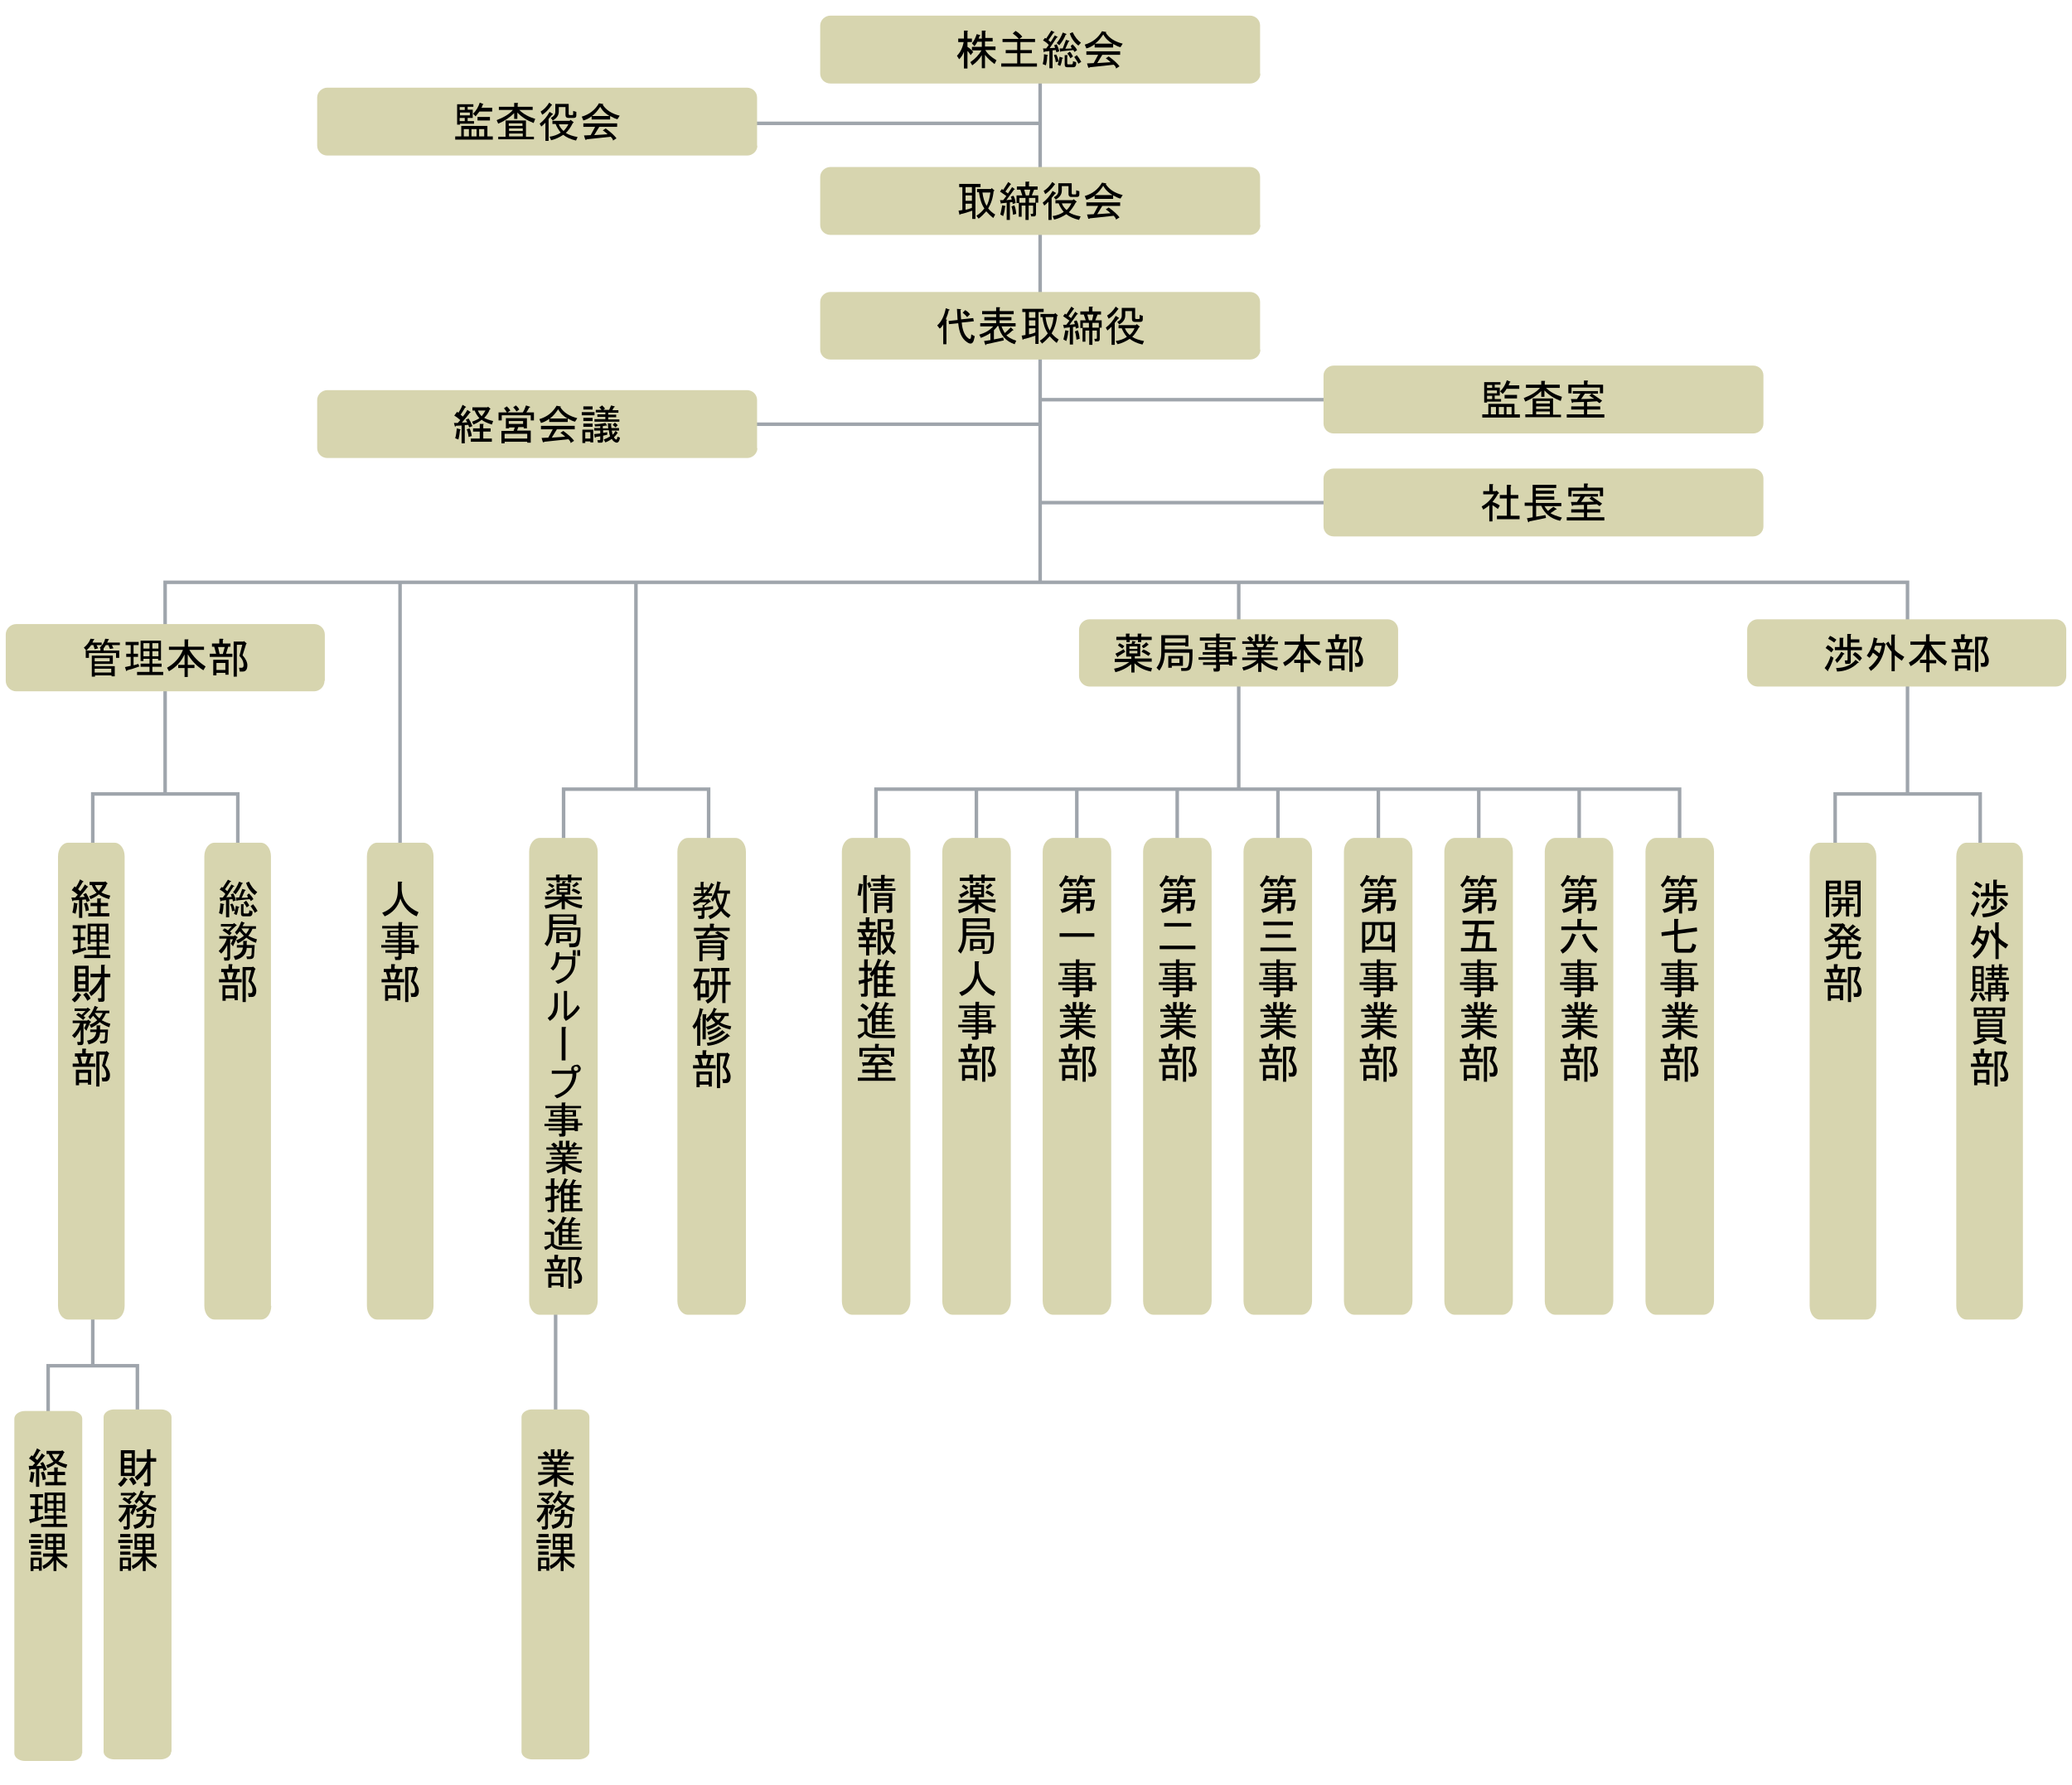 <?xml version="1.0" encoding="utf-8"?>
<svg version="1.1" xmlns="http://www.w3.org/2000/svg" xmlns:xlink="http://www.w3.org/1999/xlink" x="0px" y="0px"
	 viewBox="0 0 650 560" style="enable-background:new 0 0 650 560;" xml:space="preserve">
<style type="text/css">
	.st0{fill:none;stroke:#9FA5AC;stroke-width:1.103;}
	.st1{fill:#D7D5AF;}
	.st2{display:none;fill:#D7D5AF;}
</style>
<g id="_xFF7D__xFF97__xFF72__xFF7D_">
</g>
<g id="_xFF97__xFF72__xFF9D_">
	<line class="st0" x1="326.3" y1="19.7" x2="326.3" y2="182.7"/>
	<line class="st0" x1="227.9" y1="38.7" x2="326.3" y2="38.7"/>
	<line class="st0" x1="326.3" y1="125.4" x2="428.5" y2="125.4"/>
	<line class="st0" x1="326.3" y1="157.7" x2="417.6" y2="157.7"/>
	<line class="st0" x1="326.3" y1="133.1" x2="230.4" y2="133.1"/>
	<polyline class="st0" points="15.1,449.9 15.1,428.5 43.1,428.5 43.1,449.9 	"/>
	<polyline class="st0" points="176.8,272.9 176.8,247.6 222.3,247.6 222.3,272.9 	"/>
	<line class="st0" x1="199.5" y1="183" x2="199.5" y2="247.6"/>
	<line class="st0" x1="400.9" y1="247.6" x2="400.9" y2="275.1"/>
	<line class="st0" x1="432.4" y1="247.6" x2="432.4" y2="272.8"/>
	<line class="st0" x1="463.9" y1="247.6" x2="463.9" y2="272.8"/>
	<line class="st0" x1="495.4" y1="247.6" x2="495.4" y2="272.8"/>
	<line class="st0" x1="369.3" y1="247.6" x2="369.3" y2="272.8"/>
	<polyline class="st0" points="274.8,272.9 274.8,247.6 526.9,247.6 526.9,272.8 	"/>
	<polyline class="st0" points="51.8,249.1 51.8,182.7 348.4,182.7 598.4,182.7 598.4,249.1 	"/>
	<polyline class="st0" points="74.6,270.1 74.6,249.1 29.1,249.1 29.1,428.5 	"/>
	<polyline class="st0" points="621.2,270.1 621.2,249.1 575.7,249.1 575.7,274 	"/>
	<line class="st0" x1="388.6" y1="182.7" x2="388.6" y2="247.6"/>
	<line class="st0" x1="125.5" y1="182.7" x2="125.5" y2="266.5"/>
	<line class="st0" x1="174.3" y1="406.9" x2="174.3" y2="446.9"/>
	<line class="st0" x1="306.3" y1="264" x2="306.3" y2="248"/>
	<line class="st0" x1="337.8" y1="264" x2="337.8" y2="248"/>
</g>
<g id="_xFF8C__xFF9E__xFF9B__xFF6F__xFF78_">
	<path class="st1" d="M237.6,45.7c0,1.7-1.5,3.1-3.2,3.1H102.7c-1.8,0-3.2-1.4-3.2-3.1V30.6c0-1.7,1.5-3.1,3.2-3.1h131.6
		c1.8,0,3.2,1.4,3.2,3.1V45.7z"/>
	<path class="st1" d="M237.6,140.6c0,1.7-1.5,3.1-3.2,3.1H102.7c-1.8,0-3.2-1.4-3.2-3.1v-15.1c0-1.7,1.5-3.1,3.2-3.1h131.6
		c1.8,0,3.2,1.4,3.2,3.1V140.6z"/>
	<path class="st1" d="M553.2,132.9c0,1.7-1.5,3.1-3.2,3.1H418.4c-1.8,0-3.2-1.4-3.2-3.1v-15.1c0-1.7,1.5-3.1,3.2-3.1h131.6
		c1.8,0,3.2,1.4,3.2,3.1V132.9z"/>
	<path class="st1" d="M553.2,165.2c0,1.7-1.5,3.1-3.2,3.1H418.4c-1.8,0-3.2-1.4-3.2-3.1v-15.1c0-1.7,1.5-3.1,3.2-3.1h131.6
		c1.8,0,3.2,1.4,3.2,3.1V165.2z"/>
	<path class="st1" d="M395.4,23.1c0,1.7-1.5,3.1-3.2,3.1H260.5c-1.8,0-3.2-1.4-3.2-3.1V8c0-1.7,1.5-3.1,3.2-3.1h131.6
		c1.8,0,3.2,1.4,3.2,3.1V23.1z"/>
	<path class="st1" d="M395.4,70.6c0,1.7-1.5,3.1-3.2,3.1H260.5c-1.8,0-3.2-1.4-3.2-3.1V55.5c0-1.7,1.5-3.1,3.2-3.1h131.6
		c1.8,0,3.2,1.4,3.2,3.1V70.6z"/>
	<path class="st1" d="M395.4,109.7c0,1.7-1.5,3.1-3.2,3.1H260.5c-1.8,0-3.2-1.4-3.2-3.1V94.7c0-1.7,1.5-3.1,3.2-3.1h131.6
		c1.8,0,3.2,1.4,3.2,3.1V109.7z"/>
	<path class="st1" d="M438.6,212.1c0,1.8-1.5,3.3-3.3,3.3h-93.5c-1.8,0-3.3-1.5-3.3-3.3v-14.5c0-1.8,1.5-3.3,3.3-3.3h93.5
		c1.8,0,3.3,1.5,3.3,3.3V212.1z"/>
	<path class="st1" d="M648.2,212.1c0,1.8-1.5,3.3-3.3,3.3h-93.5c-1.8,0-3.3-1.5-3.3-3.3v-14.5c0-1.8,1.5-3.3,3.3-3.3h93.5
		c1.8,0,3.3,1.5,3.3,3.3V212.1z"/>
	<path class="st1" d="M101.8,213.6c0,1.8-1.5,3.3-3.3,3.3H5.1c-1.8,0-3.3-1.5-3.3-3.3v-14.5c0-1.8,1.5-3.3,3.3-3.3h93.5
		c1.8,0,3.3,1.5,3.3,3.3V213.6z"/>
	<path class="st1" d="M39.1,409.7c0,2.4-1.4,4.3-3.2,4.3H21.4c-1.8,0-3.2-1.9-3.2-4.3v-141c0-2.4,1.4-4.3,3.2-4.3h14.5
		c1.8,0,3.2,1.9,3.2,4.3V409.7z"/>
	<path class="st1" d="M85.1,409.7c0,2.4-1.4,4.3-3.2,4.3H67.3c-1.8,0-3.2-1.9-3.2-4.3v-141c0-2.4,1.4-4.3,3.2-4.3h14.5
		c1.8,0,3.2,1.9,3.2,4.3V409.7z"/>
	<path class="st1" d="M136,409.7c0,2.4-1.4,4.3-3.2,4.3h-14.5c-1.8,0-3.2-1.9-3.2-4.3v-141c0-2.4,1.4-4.3,3.2-4.3h14.5
		c1.8,0,3.2,1.9,3.2,4.3V409.7z"/>
	<path class="st1" d="M588.6,409.7c0,2.4-1.4,4.3-3.2,4.3h-14.5c-1.8,0-3.2-1.9-3.2-4.3v-141c0-2.4,1.4-4.3,3.2-4.3h14.5
		c1.8,0,3.2,1.9,3.2,4.3V409.7z"/>
	<path class="st1" d="M634.6,409.7c0,2.4-1.4,4.3-3.2,4.3h-14.5c-1.8,0-3.2-1.9-3.2-4.3v-141c0-2.4,1.4-4.3,3.2-4.3h14.5
		c1.8,0,3.2,1.9,3.2,4.3V409.7z"/>
	<path class="st1" d="M348.6,408.2c0,2.4-1.5,4.3-3.3,4.3h-14.9c-1.8,0-3.3-1.9-3.3-4.3v-141c0-2.4,1.5-4.3,3.3-4.3h14.9
		c1.8,0,3.3,1.9,3.3,4.3V408.2z"/>
	<path class="st1" d="M380.1,408.2c0,2.4-1.5,4.3-3.3,4.3h-14.9c-1.8,0-3.3-1.9-3.3-4.3v-141c0-2.4,1.5-4.3,3.3-4.3h14.9
		c1.8,0,3.3,1.9,3.3,4.3V408.2z"/>
	<path class="st1" d="M411.6,408.2c0,2.4-1.5,4.3-3.3,4.3h-14.9c-1.8,0-3.3-1.9-3.3-4.3v-141c0-2.4,1.5-4.3,3.3-4.3h14.9
		c1.8,0,3.3,1.9,3.3,4.3V408.2z"/>
	<path class="st1" d="M443.1,408.2c0,2.4-1.5,4.3-3.3,4.3h-14.9c-1.8,0-3.3-1.9-3.3-4.3v-141c0-2.4,1.5-4.3,3.3-4.3h14.9
		c1.8,0,3.3,1.9,3.3,4.3V408.2z"/>
	<path class="st1" d="M474.6,408.2c0,2.4-1.5,4.3-3.3,4.3h-14.9c-1.8,0-3.3-1.9-3.3-4.3v-141c0-2.4,1.5-4.3,3.3-4.3h14.9
		c1.8,0,3.3,1.9,3.3,4.3V408.2z"/>
	<path class="st1" d="M506.1,408.2c0,2.4-1.5,4.3-3.3,4.3h-14.9c-1.8,0-3.3-1.9-3.3-4.3v-141c0-2.4,1.5-4.3,3.3-4.3h14.9
		c1.8,0,3.3,1.9,3.3,4.3V408.2z"/>
	<path class="st1" d="M537.7,408.2c0,2.4-1.5,4.3-3.3,4.3h-14.9c-1.8,0-3.3-1.9-3.3-4.3v-141c0-2.4,1.5-4.3,3.3-4.3h14.9
		c1.8,0,3.3,1.9,3.3,4.3V408.2z"/>
	<path class="st1" d="M285.6,408.2c0,2.4-1.5,4.3-3.3,4.3h-14.9c-1.8,0-3.3-1.9-3.3-4.3v-141c0-2.4,1.5-4.3,3.3-4.3h14.9
		c1.8,0,3.3,1.9,3.3,4.3V408.2z"/>
	<path class="st1" d="M187.5,408.2c0,2.4-1.5,4.3-3.3,4.3h-14.9c-1.8,0-3.3-1.9-3.3-4.3v-141c0-2.4,1.5-4.3,3.3-4.3h14.9
		c1.8,0,3.3,1.9,3.3,4.3V408.2z"/>
	<path class="st1" d="M234,408.2c0,2.4-1.5,4.3-3.3,4.3h-14.9c-1.8,0-3.3-1.9-3.3-4.3v-141c0-2.4,1.5-4.3,3.3-4.3h14.9
		c1.8,0,3.3,1.9,3.3,4.3V408.2z"/>
	<path class="st1" d="M317.1,408.2c0,2.4-1.5,4.3-3.3,4.3h-14.9c-1.8,0-3.3-1.9-3.3-4.3v-141c0-2.4,1.5-4.3,3.3-4.3h14.9
		c1.8,0,3.3,1.9,3.3,4.3V408.2z"/>
	<path class="st1" d="M25.7,550.1c0,1.3-1.5,2.4-3.3,2.4H7.8c-1.8,0-3.3-1.1-3.3-2.4v-105c0-1.3,1.5-2.4,3.3-2.4h14.7
		c1.8,0,3.3,1.1,3.3,2.4V550.1z"/>
	<path class="st1" d="M53.7,549.6c0,1.3-1.5,2.4-3.3,2.4H35.8c-1.8,0-3.3-1.1-3.3-2.4v-105c0-1.3,1.5-2.4,3.3-2.4h14.7
		c1.8,0,3.3,1.1,3.3,2.4V549.6z"/>
	<path class="st1" d="M184.9,549.6c0,1.3-1.5,2.4-3.3,2.4h-14.7c-1.8,0-3.3-1.1-3.3-2.4v-105c0-1.3,1.5-2.4,3.3-2.4h14.7
		c1.8,0,3.3,1.1,3.3,2.4V549.6z"/>
	<path class="st2" d="M145.1,522.9c0,1.7-1.3,3-3,3h-13.3c-1.7,0-3-1.3-3-3v-130c0-1.7,1.3-3,3-3h13.3c1.7,0,3,1.3,3,3V522.9z"/>
	<path class="st2" d="M172.2,522.9c0,1.7-1.3,3-3,3h-13.3c-1.7,0-3-1.3-3-3v-130c0-1.7,1.3-3,3-3h13.3c1.7,0,3,1.3,3,3V522.9z"/>
	<path class="st2" d="M442.4,522.9c0,1.7-1.3,3-3,3h-13.3c-1.7,0-3-1.3-3-3v-130c0-1.7,1.3-3,3-3h13.3c1.7,0,3,1.3,3,3V522.9z"/>
	<path class="st2" d="M469.7,522.9c0,1.7-1.3,3-3,3h-13.3c-1.7,0-3-1.3-3-3v-130c0-1.7,1.3-3,3-3h13.3c1.7,0,3,1.3,3,3V522.9z"/>
	<path class="st2" d="M496.8,522.9c0,1.7-1.3,3-3,3h-13.3c-1.7,0-3-1.3-3-3v-130c0-1.7,1.3-3,3-3h13.3c1.7,0,3,1.3,3,3V522.9z"/>
	<path class="st2" d="M523.8,522.9c0,1.7-1.3,3-3,3h-13.3c-1.7,0-3-1.3-3-3v-130c0-1.7,1.3-3,3-3h13.3c1.7,0,3,1.3,3,3V522.9z"/>
	<path class="st2" d="M551,522.9c0,1.7-1.3,3-3,3h-13.3c-1.7,0-3-1.3-3-3v-130c0-1.7,1.3-3,3-3H548c1.7,0,3,1.3,3,3V522.9z"/>
	<path class="st2" d="M578.2,522.9c0,1.7-1.3,3-3,3h-13.3c-1.7,0-3-1.3-3-3v-130c0-1.7,1.3-3,3-3h13.3c1.7,0,3,1.3,3,3V522.9z"/>
	<path class="st2" d="M415.3,522.9c0,1.7-1.3,3-3,3H399c-1.7,0-3-1.3-3-3v-130c0-1.7,1.3-3,3-3h13.3c1.7,0,3,1.3,3,3V522.9z"/>
	<path class="st2" d="M388.3,522.9c0,1.7-1.3,3-3,3H372c-1.7,0-3-1.3-3-3v-130c0-1.7,1.3-3,3-3h13.3c1.7,0,3,1.3,3,3V522.9z"/>
</g>
<g id="_xFF83__xFF77__xFF7D__xFF84_">
	<g>
		<path d="M303.4,21.5h-1v-5.3c-0.3,0.9-0.8,1.7-1.5,2.4l-0.7-1.1c1.1-1.1,1.8-2.6,2.1-4.3h-1.7v-1.1h1.8V9.6h1
			c0.3,0.1,0.3,0.2,0.1,0.3v2.2h1.4v1.1h-1.4v1.5c0.7,0.4,1.3,1,1.8,1.6l-0.8,1c-0.4-0.6-0.7-1.1-1-1.3V21.5z M309,11.9h2.4v1.1H309
			v1.6h3.3v1.1h-3.2c0.6,1.1,1.8,2.2,3.5,3.2l-0.6,1.2c-1.3-1-2.3-1.9-3-2.9v4.2h-1v-4.1c-0.7,1.2-1.7,2.3-3,3.2l-0.6-1
			c1.5-1,2.7-2.3,3.5-3.7h-3v-1.1h3.1v-1.6h-1.4c-0.2,0.5-0.5,0.9-0.9,1.4l-0.8-0.9c0.6-0.7,1.1-1.6,1.5-2.9l1,0.3
			c0.2,0.1,0.2,0.2-0.1,0.3l-0.3,0.8h1V9.6h1c0.3,0,0.3,0.1,0.1,0.3V11.9z"/>
		<path d="M320.2,19.9h5.1v1h-11.2v-1h5v-3.2h-3.6v-1h3.6v-2.5h-4.6v-1h5.1c-0.6-0.7-1.2-1.2-1.9-1.7l0.9-0.8c0.7,0.4,1.4,1,2.1,1.8
			l-0.9,0.7h4.9v1h-4.6v2.5h3.6v1h-3.6V19.9z"/>
		<path d="M329.3,15.1l1.7-0.1l-0.3-0.8l0.8-0.3c0.3,0.6,0.6,1.3,0.8,2.2l-0.9,0.3l-0.2-0.7l-1,0.1v5.6h-1V16l-1.5,0.2
			c-0.2,0.3-0.3,0.3-0.3-0.1l-0.2-0.9h1l0.8-1.1c-0.4-0.5-1-1-1.8-1.4l0.6-0.8l0.4,0.2l1.6-2.5l1,0.5c0.1,0.1,0,0.1-0.3,0.2
			l-1.6,2.3l0.7,0.6l1.3-2.1l0.9,0.5c0.1,0.1,0,0.1-0.3,0.2L329.3,15.1z M328.5,17.6c0,0.9-0.1,1.8-0.4,2.9l-1-0.4
			c0.3-1.1,0.4-2.1,0.4-3.1l1,0.2C328.8,17.4,328.8,17.5,328.5,17.6z M331.2,19.5c-0.1-0.9-0.3-1.6-0.6-2.2l0.7-0.2
			c0.4,0.5,0.6,1.2,0.8,2.2L331.2,19.5z M334.4,10.6c0.3,0.1,0.3,0.2-0.1,0.3c-0.4,1.1-1.1,2.2-2,3.3l-0.8-0.7
			c0.8-0.9,1.4-2,1.9-3.3L334.4,10.6z M331.8,20.3c0.3-0.8,0.5-1.7,0.6-2.5l0.9,0.3c0.3,0.1,0.3,0.2-0.1,0.3
			c-0.1,0.9-0.3,1.7-0.6,2.3L331.8,20.3z M335.9,14.4l0.6-0.5c0.6,0.6,1.1,1.2,1.4,1.8l-0.8,0.6l-0.4-0.6l-3.8,0.4
			c-0.1,0.2-0.2,0.2-0.3,0.1l-0.2-1h1l1-2.7l1,0.3c0.1,0.1,0.1,0.2-0.2,0.3l-1,2.2l2-0.1L335.9,14.4z M334.7,17.3
			c0.3,0,0.3,0.1,0.1,0.3v2.3c0,0.2,0.1,0.3,0.3,0.3h1.1c0.3,0,0.4-0.3,0.4-1l1,0.3c0.1,1-0.2,1.6-0.9,1.6h-1.9
			c-0.6,0-0.8-0.3-0.8-0.9v-2.9H334.7z M335.6,16.2c0.4,0.4,0.7,0.9,1,1.5l-0.8,0.6c-0.3-0.6-0.6-1.1-1-1.5L335.6,16.2z M338.3,14.3
			c-1.2-0.9-2.2-2.2-2.7-3.8l0.9-0.4c0.7,1.5,1.6,2.6,2.6,3.3L338.3,14.3z M338.3,20c-0.3-0.7-0.8-1.4-1.3-2.1l0.8-0.6
			c0.5,0.6,0.9,1.2,1.4,2.1L338.3,20z"/>
		<path d="M351.5,14.8c-0.6-0.1-1.4-0.5-2.3-1v1.1h-5.8v-1c-0.9,0.7-1.8,1.1-2.6,1.3l-0.5-1.2c2.4-0.7,4.2-2.1,5.4-4.2l1.1,0.2
			c0.3,0,0.3,0.1,0.1,0.3c1.1,1.7,2.9,2.8,5.3,3.4L351.5,14.8z M349.4,20.3l-7.5,0.8c-0.2,0.2-0.3,0.2-0.5,0.1l-0.4-1.3l2.1-0.1
			l1.4-2.6h-3.7v-1.1h10.6v1.1h-5.6l-1.6,2.6l4.2-0.3c-0.4-0.4-0.9-0.8-1.5-1.2l0.9-0.6c1.7,1.2,2.8,2.3,3.4,3.1l-1.1,0.7
			C350.1,21,349.7,20.6,349.4,20.3z M349,13.7c-1.2-0.7-2.2-1.6-2.9-2.9c-0.8,1.2-1.6,2.2-2.6,2.9H349z"/>
	</g>
	<g>
		<path d="M152.8,42.8h1.8v1h-11.8v-1h1.9v-3.3h8.2V42.8z M146.7,37v1h2v0.8h-4.4v0.3h-0.9v-6.4h5.1v0.8h-1.8v0.9h1.6V37H146.7z
			 M145.8,34.5v-0.9h-1.6v0.9H145.8z M147.4,36.2v-0.9h-3.1v0.9H147.4z M145.8,38v-1h-1.6v1H145.8z M147.1,42.8v-2.3h-1.6v2.3H147.1
			z M147.9,42.8h1.6v-2.3h-1.6V42.8z M149.2,36.5l-0.8-0.8c1-1,1.7-2.2,2.1-3.5l1,0.4c0.2,0.1,0.2,0.2-0.1,0.3
			c-0.1,0.4-0.2,0.7-0.4,0.9h3.4V35h-4C150,35.5,149.6,36,149.2,36.5z M153.7,37.8h-3.9v-1.1h3.9V37.8z M151.9,42.8v-2.3h-1.6v2.3
			H151.9z"/>
		<path d="M167.4,38.6c-2-0.8-3.7-1.8-5.1-3.3v2h-1v-1.8c-1.4,1.4-3.1,2.5-5,3.3l-0.5-1.1c2.3-0.9,4-1.9,5.1-3.2h-4.4v-1h4.8v-1.2h1
			c0.3,0,0.3,0.1,0.1,0.3v0.9h4.7v1h-4.2c1.3,1.3,3,2.2,5,2.8L167.4,38.6z M158.6,37.8h6.4v5.1h2.5v0.8h-11.2v-0.8h2.3V37.8z
			 M159.6,39.5h4.3v-0.8h-4.3V39.5z M164,40.3h-4.3v0.8h4.3V40.3z M164,41.9h-4.3v0.9h4.3V41.9z"/>
		<path d="M172.1,37.3v6.9h-1v-5.7c-0.5,0.5-0.9,0.9-1.3,1.2l-0.5-0.9c1.3-1,2.3-2.2,3.1-3.7l1,0.6c0.1,0.1,0.1,0.2-0.2,0.3
			L172.1,37.3z M170.1,36l-0.5-1c1-0.6,1.9-1.5,2.7-2.8l0.8,0.6c0.1,0.1,0.1,0.2-0.1,0.3C172,34.5,171,35.5,170.1,36z M177.5,41.7
			c0.9,0.6,2.1,1,3.7,1.3l-0.5,1.1c-1.7-0.4-3-1-4-1.8c-1.2,0.8-2.5,1.4-3.8,1.7l-0.5-1.1c1.3-0.2,2.5-0.6,3.5-1.3
			c-0.8-1-1.3-1.9-1.6-2.7h-1v-1h5.4l0.3-0.3l0.9,0.7c0.1,0.1,0.1,0.2-0.2,0.3C179,40,178.3,41,177.5,41.7z M172.8,37
			c0.9-0.5,1.4-1.1,1.4-1.9v-2.5h4.2v3.1c0,0.2,0.1,0.4,0.3,0.4h0.9c0.1,0,0.2-0.1,0.2-0.3v-1l1,0.3v1.1c0,0.6-0.3,0.8-0.8,0.8h-1.7
			c-0.6,0-0.9-0.3-0.9-0.9v-2.5h-2.1v1.4c0,1.1-0.6,2.1-1.9,2.8L172.8,37z M178.3,39h-3c0.3,0.8,0.8,1.5,1.5,2.1
			C177.4,40.5,177.9,39.8,178.3,39z"/>
		<path d="M193.7,37.4c-0.6-0.1-1.4-0.5-2.3-1v1.1h-5.8v-1c-0.9,0.7-1.8,1.1-2.6,1.3l-0.5-1.2c2.4-0.7,4.2-2.1,5.4-4.2l1.1,0.2
			c0.3,0,0.3,0.1,0.1,0.3c1.1,1.7,2.9,2.8,5.3,3.4L193.7,37.4z M191.6,42.9l-7.5,0.8c-0.2,0.2-0.3,0.2-0.5,0.1l-0.4-1.3l2.1-0.1
			l1.4-2.6h-3.7v-1.1h10.6v1.1h-5.6l-1.6,2.6l4.2-0.3c-0.4-0.4-0.9-0.8-1.5-1.2l0.9-0.6c1.7,1.2,2.8,2.3,3.4,3.1l-1.1,0.7
			C192.3,43.6,191.9,43.3,191.6,42.9z M191.2,36.4c-1.2-0.7-2.2-1.6-2.9-2.9c-0.8,1.2-1.6,2.2-2.6,2.9H191.2z"/>
	</g>
	<g>
		<path d="M301.9,58.7h-1v-1h6.7v1H306v10h-1v-2.6c-1.4,0.5-2.7,0.9-3.7,1.1c-0.2,0.2-0.3,0.3-0.3,0.2l-0.3-1.3
			c0.4-0.1,0.8-0.1,1.2-0.2V58.7z M302.9,58.7v1.8h2v-1.8H302.9z M302.9,61.3V63h2v-1.7H302.9z M302.9,63.9v1.9
			c0.7-0.1,1.3-0.3,2-0.6v-1.3H302.9z M306.3,67.7c1.1-0.7,1.9-1.5,2.5-2.3c-0.9-1.3-1.4-3-1.7-5.1h-0.6v-1h4.4l0.2-0.3l0.9,0.8
			l-0.3,0.2c-0.2,2.1-0.8,3.9-1.7,5.4c0.6,0.7,1.3,1.4,2.2,1.9l-0.6,1.1c-0.9-0.7-1.6-1.4-2.2-2.1c-0.7,0.8-1.5,1.6-2.4,2.3
			L306.3,67.7z M310.7,60.4h-2.5c0.2,1.6,0.6,3,1.3,4.2C310,63.8,310.4,62.4,310.7,60.4z"/>
		<path d="M314,63.9l-0.3-1.1h1l1-1.3l-2-1.4l0.6-0.8l0.4,0.3l1.6-2.5l0.8,0.6c0.1,0.2,0.1,0.2-0.1,0.2l-1.6,2.2l0.8,0.6l1.3-2
			l0.8,0.6c0.1,0.1,0.1,0.2-0.2,0.2l-2.4,3.3l1.7-0.2l-0.3-0.9l0.8-0.3c0.3,0.4,0.6,1.2,0.7,2.3l-0.9,0.3l-0.1-0.6l-0.8,0.1v5.5h-1
			v-5.4l-1.7,0.2C314.1,64,314,64,314,63.9z M313.8,67.3c0.2-0.8,0.4-1.8,0.6-2.9l0.9,0.2c0.2,0.1,0.2,0.2,0,0.3
			c-0.1,1.1-0.3,2-0.6,2.9L313.8,67.3z M318.2,64.4c0.3,0.6,0.5,1.5,0.6,2.7l-1,0.3c-0.1-1.2-0.3-2.1-0.5-2.6L318.2,64.4z
			 M318.9,61.3h1.8l-0.6-1.8H319v-1h2.7V57h1c0.3,0,0.3,0.1,0.1,0.3v1.2h2.7v1h-1.1l-0.7,1.8h2v2.3H325v3.5c0,0.5-0.2,0.8-0.6,0.8
			h-0.9l-0.2-0.8h0.6c0.1,0,0.2-0.1,0.2-0.2v-2.4h-1.4v4.5h-1v-4.5h-1.2v3.5h-0.9v-4.3h-0.7V61.3z M319.8,62.1v1.5h1.9v-1.5H319.8z
			 M322.8,61.3l0.4-1.8h-1.9l0.5,1.8H322.8z M324.8,62.1h-2v1.5h2V62.1z"/>
		<path d="M329.9,62.1V69h-1v-5.7c-0.5,0.5-0.9,0.9-1.3,1.2l-0.5-0.9c1.3-1,2.3-2.2,3.1-3.7l1,0.6c0.1,0.1,0.1,0.2-0.2,0.3
			L329.9,62.1z M327.9,60.9l-0.5-1c1-0.6,1.9-1.5,2.7-2.8l0.8,0.6c0.1,0.1,0.1,0.2-0.1,0.3C329.8,59.4,328.8,60.3,327.9,60.9z
			 M335.3,66.6c0.9,0.6,2.1,1,3.7,1.3l-0.5,1.1c-1.7-0.4-3-1-4-1.8c-1.2,0.8-2.5,1.4-3.8,1.7l-0.5-1.1c1.3-0.2,2.5-0.6,3.5-1.3
			c-0.8-1-1.3-1.9-1.6-2.7h-1v-1h5.4l0.3-0.3l0.9,0.7c0.1,0.1,0.1,0.2-0.2,0.3C336.8,64.8,336.1,65.8,335.3,66.6z M330.6,61.9
			c0.9-0.5,1.4-1.1,1.4-1.9v-2.5h4.2v3.1c0,0.2,0.1,0.4,0.3,0.4h0.9c0.1,0,0.2-0.1,0.2-0.3v-1l1,0.3V61c0,0.6-0.3,0.8-0.8,0.8h-1.7
			c-0.6,0-0.9-0.3-0.9-0.9v-2.5h-2.1v1.4c0,1.1-0.6,2.1-1.9,2.8L330.6,61.9z M336.1,63.8h-3c0.3,0.8,0.8,1.5,1.5,2.1
			C335.2,65.4,335.7,64.6,336.1,63.8z"/>
		<path d="M351.5,62.3c-0.6-0.1-1.4-0.5-2.3-1v1.1h-5.8v-1c-0.9,0.7-1.8,1.1-2.6,1.3l-0.5-1.2c2.4-0.7,4.2-2.1,5.4-4.2l1.1,0.2
			c0.3,0,0.3,0.1,0.1,0.3c1.1,1.7,2.9,2.8,5.3,3.4L351.5,62.3z M349.4,67.7l-7.5,0.8c-0.2,0.2-0.3,0.2-0.5,0.1l-0.4-1.3l2.1-0.1
			l1.4-2.6h-3.7v-1.1h10.6v1.1h-5.6l-1.6,2.6l4.2-0.3c-0.4-0.4-0.9-0.8-1.5-1.2l0.9-0.6c1.7,1.2,2.8,2.3,3.4,3.1l-1.1,0.7
			C350.1,68.5,349.7,68.1,349.4,67.7z M349,61.2c-1.2-0.7-2.2-1.6-2.9-2.9c-0.8,1.2-1.6,2.2-2.6,2.9H349z"/>
	</g>
	<g>
		<path d="M294,102.1c1.2-1,2.2-2.8,2.7-5.4l1.1,0.4c0.2,0.1,0.2,0.2-0.2,0.3c-0.1,0.7-0.4,1.6-0.9,2.8c0.4,0.1,0.5,0.2,0.2,0.4v7.4
			h-1v-6.2c-0.4,0.7-0.8,1.1-1.1,1.3L294,102.1z M301.3,97.3l0.2,2.9l3.8-0.4l0.2,1l-3.8,0.4c0.2,2.4,0.9,4,2,4.9
			c0.5,0.4,0.8,0.3,0.9-0.3l0.1-0.9l1.1,0.6l-0.2,0.8c-0.3,1.6-1.1,1.9-2.3,1c-1.6-1.1-2.4-3-2.7-5.9l-2.9,0.3l-0.1-1l2.8-0.3
			l-0.2-3.5l1,0.1C301.6,96.9,301.6,97.1,301.3,97.3z M304.3,98.6l-0.9,0.9c-0.3-0.4-0.8-0.9-1.4-1.4l0.8-0.8
			C303.5,97.7,304,98.2,304.3,98.6z"/>
		<path d="M318.8,106.9l-0.5,1.1c-2.7-0.9-4.4-2.8-5.1-5.7h-0.3c-0.3,0.5-0.7,0.9-1.1,1.3v2.9l2.9-0.6l0.2,0.9
			c-1.9,0.4-3.7,0.8-5.5,1.2c-0.1,0.3-0.2,0.4-0.3,0.2l-0.4-1.2l2-0.3v-2.2c-0.9,0.6-1.9,1.1-3,1.5l-0.5-1c1.7-0.5,3.2-1.3,4.4-2.6
			h-4.1v-1h5v-0.9h-3.7v-1h3.7v-0.9h-4.4v-1h4.4v-1.2h1c0.3,0,0.3,0.1,0.1,0.3v0.9h4.4v1h-4.4v0.9h3.7v1h-3.7v0.9h5v1h-4.4
			c0.2,0.7,0.6,1.3,1,2.1c0.7-0.6,1.3-1.2,1.9-1.8l0.8,0.8c0,0.2-0.1,0.2-0.3,0.2c-0.6,0.6-1.2,1.1-1.9,1.5
			C316.3,105.8,317.3,106.4,318.8,106.9z"/>
		<path d="M321.7,97.9h-1v-1h6.7v1h-1.6v10h-1v-2.6c-1.4,0.5-2.7,0.9-3.7,1.1c-0.2,0.2-0.3,0.3-0.3,0.2l-0.3-1.3
			c0.4-0.1,0.8-0.1,1.2-0.2V97.9z M322.8,97.9v1.8h2v-1.8H322.8z M322.8,100.5v1.7h2v-1.7H322.8z M322.8,103v1.9
			c0.7-0.1,1.3-0.3,2-0.6V103H322.8z M326.2,106.9c1.1-0.7,1.9-1.5,2.5-2.3c-0.9-1.3-1.4-3-1.7-5.1h-0.6v-1h4.4l0.2-0.3l0.9,0.8
			l-0.3,0.2c-0.2,2.1-0.8,3.9-1.7,5.4c0.6,0.7,1.3,1.4,2.2,1.9l-0.6,1.1c-0.9-0.7-1.6-1.4-2.2-2.1c-0.7,0.8-1.5,1.6-2.4,2.3
			L326.2,106.9z M330.5,99.5H328c0.2,1.6,0.6,3,1.3,4.2C329.8,102.9,330.3,101.5,330.5,99.5z"/>
		<path d="M333.8,103l-0.3-1.1h1l1-1.3l-2-1.4l0.6-0.8l0.4,0.3l1.6-2.5l0.8,0.6c0.1,0.2,0.1,0.2-0.1,0.2l-1.6,2.2l0.8,0.6l1.3-2
			l0.8,0.6c0.1,0.1,0.1,0.2-0.2,0.2l-2.4,3.3l1.7-0.2l-0.3-0.9l0.8-0.3c0.3,0.4,0.6,1.2,0.7,2.3l-0.9,0.3l-0.1-0.6l-0.8,0.1v5.5h-1
			v-5.4l-1.7,0.2C334,103.1,333.9,103.2,333.8,103z M333.6,106.5c0.2-0.8,0.4-1.8,0.6-2.9l0.9,0.2c0.2,0.1,0.2,0.2,0,0.3
			c-0.1,1.1-0.3,2-0.6,2.9L333.6,106.5z M338.1,103.6c0.3,0.6,0.5,1.5,0.6,2.7l-1,0.3c-0.1-1.2-0.3-2.1-0.5-2.6L338.1,103.6z
			 M338.8,100.5h1.8l-0.6-1.8h-1.1v-1h2.7v-1.5h1c0.3,0,0.3,0.1,0.1,0.3v1.2h2.7v1h-1.1l-0.7,1.8h2v2.3h-0.6v3.5
			c0,0.5-0.2,0.8-0.6,0.8h-0.9l-0.2-0.8h0.6c0.1,0,0.2-0.1,0.2-0.2v-2.4h-1.4v4.5h-1v-4.5h-1.2v3.5h-0.9v-4.3h-0.7V100.5z
			 M339.7,101.3v1.5h1.9v-1.5H339.7z M342.6,100.5l0.4-1.8h-1.9l0.5,1.8H342.6z M344.7,101.3h-2v1.5h2V101.3z"/>
		<path d="M349.7,101.3v6.9h-1v-5.7c-0.5,0.5-0.9,0.9-1.3,1.2l-0.5-0.9c1.3-1,2.3-2.2,3.1-3.7l1,0.6c0.1,0.1,0.1,0.2-0.2,0.3
			L349.7,101.3z M347.8,100l-0.5-1c1-0.6,1.9-1.5,2.7-2.8l0.8,0.6c0.1,0.1,0.1,0.2-0.1,0.3C349.7,98.5,348.7,99.5,347.8,100z
			 M355.2,105.7c0.9,0.6,2.1,1,3.7,1.3l-0.5,1.1c-1.7-0.4-3-1-4-1.8c-1.2,0.8-2.5,1.4-3.8,1.7L350,107c1.3-0.2,2.5-0.6,3.5-1.3
			c-0.8-1-1.3-1.9-1.6-2.7h-1v-1h5.4l0.3-0.3l0.9,0.7c0.1,0.1,0.1,0.2-0.2,0.3C356.6,104,355.9,105,355.2,105.7z M350.5,101
			c0.9-0.5,1.4-1.1,1.4-1.9v-2.5h4.2v3.1c0,0.2,0.1,0.4,0.3,0.4h0.9c0.1,0,0.2-0.1,0.2-0.3v-1l1,0.3v1.1c0,0.6-0.3,0.8-0.8,0.8H356
			c-0.6,0-0.9-0.3-0.9-0.9v-2.5h-2.1v1.4c0,1.1-0.6,2.1-1.9,2.8L350.5,101z M355.9,103h-3c0.3,0.8,0.8,1.5,1.5,2.1
			C355.1,104.5,355.6,103.8,355.9,103z"/>
	</g>
	<g>
		<path d="M143.4,129.2l0.4,0.3c0.6-0.9,1-1.7,1.3-2.5l1,0.6c0.2,0.1,0.1,0.2-0.2,0.3c-0.4,0.7-0.9,1.5-1.4,2.2l0.7,0.6
			c0.5-0.6,1-1.3,1.4-2.1l0.9,0.6c0.2,0.1,0.2,0.2-0.1,0.3c-0.8,1.1-1.7,2.1-2.5,3.1l1.7-0.1l-0.5-0.8l0.9-0.4
			c0.4,0.6,0.8,1.4,1.2,2.4l-1,0.4l-0.3-0.8l-1.1,0.1v5.7h-1v-5.6l-1.8,0.1c0,0.2-0.1,0.3-0.3,0.2l-0.3-1.1h1.2l0.8-0.9
			c-0.6-0.5-1.2-1-1.9-1.4L143.4,129.2z M143.8,137.9l-1-0.4c0.3-1,0.4-2.1,0.5-3.1l1.1,0.3c0.1,0.1,0.1,0.2-0.1,0.3
			C144.2,135.8,144.1,136.8,143.8,137.9z M147.3,134.4c0.3,0.6,0.6,1.4,0.7,2.4l-1,0.3c-0.1-1-0.3-1.8-0.6-2.4L147.3,134.4z
			 M147.7,138.6v-1h2.8v-2.2h-2.1v-1h2.1V133h1c0.3,0,0.3,0.1,0.1,0.3v1.1h2.3v1h-2.3v2.2h2.7v1H147.7z M148.1,132.3
			c1.1-0.4,1.9-0.8,2.3-1.1c-0.6-0.6-1.1-1.4-1.5-2.4h-0.7v-1h4.7l0.2-0.2l0.8,0.7l-0.3,0.2c-0.3,0.9-0.9,1.8-1.7,2.6
			c0.5,0.3,1.5,0.7,2.8,1l-0.4,1.1c-1.6-0.5-2.6-1-3.2-1.5c-0.7,0.6-1.6,1.1-2.6,1.5L148.1,132.3z M149.9,128.8
			c0.3,0.7,0.7,1.3,1.2,1.8c0.4-0.5,0.8-1.1,1.2-1.8H149.9z"/>
		<path d="M167.5,129.4v2.5h-1v-1.6h-9.1v1.6h-1v-2.5h2.6c-0.2-0.4-0.5-0.8-0.9-1.3l0.9-0.6c0.4,0.4,0.8,0.8,1.1,1.3l-0.9,0.6h4.8
			c0.4-0.6,0.7-1.3,1-2.2l1.2,0.4c0.2,0.1,0.2,0.2-0.2,0.3c-0.3,0.6-0.6,1.1-0.9,1.5H167.5z M165.4,139v-0.4h-7.1v0.5h-1v-3.9h3.8
			l0.4-1.1h-1.8v0.3h-1v-3.2h6.6v3.2h-1V134h-1.7l-0.4,1.1h4.3v3.8H165.4z M158.3,137.6h7.1v-1.5h-7.1V137.6z M164.1,132.1h-4.5v0.9
			h4.5V132.1z M161.8,127.2c0.4,0.3,0.8,0.7,1.1,1.3l-0.9,0.6c-0.3-0.6-0.7-1-1-1.3L161.8,127.2z"/>
		<path d="M180.4,132.3c-0.6-0.1-1.4-0.5-2.3-1v1.1h-5.8v-1c-0.9,0.7-1.8,1.1-2.6,1.3l-0.5-1.2c2.4-0.7,4.2-2.1,5.4-4.2l1.1,0.2
			c0.3,0,0.3,0.1,0.1,0.3c1.1,1.7,2.9,2.8,5.3,3.4L180.4,132.3z M178.3,137.8l-7.5,0.8c-0.2,0.2-0.3,0.2-0.5,0.1l-0.4-1.3l2.1-0.1
			l1.4-2.6h-3.7v-1.1h10.6v1.1h-5.6l-1.6,2.6l4.2-0.3c-0.4-0.4-0.9-0.8-1.5-1.2l0.9-0.6c1.7,1.2,2.8,2.3,3.4,3.1l-1.1,0.7
			C179,138.5,178.7,138.2,178.3,137.8z M178,131.3c-1.2-0.7-2.2-1.6-2.9-2.9c-0.8,1.2-1.6,2.2-2.6,2.9H178z"/>
		<path d="M186.5,130.3h-4v-1h4V130.3z M185.2,138.8v-0.3h-1.6v0.5h-0.9v-4.2h3.4v4H185.2z M183,128.5v-1h2.9v1H183z M186,132.1H183
			v-1h2.9V132.1z M186,133.9H183v-1h2.9V133.9z M183.6,135.6v2h1.6v-2H183.6z M194.3,131.5v0.8h-7.8v-0.8h3.4v-0.7h-2.5V130h2.5
			v-0.6h-3v-0.8h1.8c-0.2-0.3-0.4-0.5-0.7-0.8l0.9-0.6c0.4,0.4,0.7,0.7,0.9,1l-0.5,0.4h1.8l0.6-1.4l1.1,0.3c0.1,0.1,0.1,0.2-0.2,0.3
			l-0.5,0.9h1.9v0.8h-3.2v0.6h2.5v0.8h-2.5v0.7H194.3z M193.7,137l0.8,0.3c-0.2,1.4-0.8,1.9-1.6,1.4c-0.4-0.2-0.7-0.5-1-1
			c-0.5,0.4-1.2,0.8-2,1.1l-0.5-0.9c0.8-0.3,1.4-0.6,2-1c-0.2-0.5-0.3-1.2-0.4-1.9h-1.8v0.8l1.3-0.2v0.8l-1.3,0.3v1.4
			c0,0.5-0.2,0.8-0.6,0.8h-1l-0.2-0.8h0.7c0.1,0,0.2-0.1,0.2-0.2v-1l-1.4,0.2c0,0.2-0.1,0.3-0.3,0.2l-0.2-1.1l1.9-0.2v-0.9h-1.9
			v-0.8h1.9v-0.6l-1.6,0.1l-0.2-0.7c1,0,2.1-0.1,3.4-0.4l0.5,0.7c0,0.2-0.1,0.2-0.3,0.1c-0.3,0.1-0.6,0.1-1,0.2v0.7h1.7l-0.1-1.6
			l0.9,0.1c0.3,0,0.3,0.1,0.1,0.3l0.1,1.1h2.4v0.8h-2.3c0.1,0.5,0.2,0.9,0.3,1.3c0.3-0.3,0.6-0.7,0.9-1.2l0.6,0.5
			c0.2,0.1,0.1,0.2-0.1,0.3c-0.2,0.4-0.6,0.8-1,1.2c0.1,0.2,0.2,0.4,0.4,0.5C193.3,138.1,193.6,137.9,193.7,137z M193.1,134.1
			c-0.1-0.1-0.4-0.4-0.9-0.8l0.7-0.7c0.4,0.3,0.7,0.6,0.9,0.8L193.1,134.1z"/>
	</g>
	<g>
		<path d="M475,130h1.8v1H465v-1h1.9v-3.3h8.2V130z M468.9,124.2v1h2v0.8h-4.4v0.3h-0.9v-6.4h5.1v0.8h-1.8v0.9h1.6v2.5H468.9z
			 M468.1,121.7v-0.9h-1.6v0.9H468.1z M469.6,123.4v-0.9h-3.1v0.9H469.6z M468.1,125.2v-1h-1.6v1H468.1z M469.3,130v-2.3h-1.6v2.3
			H469.3z M470.2,130h1.6v-2.3h-1.6V130z M471.4,123.6l-0.8-0.8c1-1,1.7-2.2,2.1-3.5l1,0.4c0.2,0.1,0.2,0.2-0.1,0.3
			c-0.1,0.4-0.2,0.7-0.4,0.9h3.4v1.1h-4C472.3,122.6,471.9,123.1,471.4,123.6z M476,125H472v-1.1h3.9V125z M474.2,130v-2.3h-1.6v2.3
			H474.2z"/>
		<path d="M489.6,125.8c-2-0.8-3.7-1.8-5.1-3.3v2h-1v-1.8c-1.4,1.4-3.1,2.5-5,3.3l-0.5-1.1c2.3-0.9,4-1.9,5.1-3.2h-4.4v-1h4.8v-1.2
			h1c0.3,0,0.3,0.1,0.1,0.3v0.9h4.7v1H485c1.3,1.3,3,2.2,5,2.8L489.6,125.8z M480.8,125h6.4v5.1h2.5v0.8h-11.2V130h2.3V125z
			 M481.9,126.6h4.3v-0.8h-4.3V126.6z M486.2,127.5h-4.3v0.8h4.3V127.5z M486.2,129.1h-4.3v0.9h4.3V129.1z"/>
		<path d="M501.8,126.5c-0.3-0.2-0.6-0.4-0.8-0.6l-3.1,0.2v1.4h4.1v1h-4.1v1.5h5.4v1h-11.8v-1h5.4v-1.5h-4v-1h4v-1.4l-3.4,0.1
			c-0.1,0.3-0.3,0.3-0.4,0.1l-0.3-1.1h1.9l1.1-1.7h-2.4v-0.8h7.9v0.8h-1.9c1.1,0.8,2.2,1.5,3.2,2.2L501.8,126.5z M498,119.8v0.9h4.9
			v2.7h-1v-1.8h-8.9v1.8h-1v-2.7h4.9v-1.3h1.1C498.2,119.5,498.3,119.6,498,119.8z M498.6,124.1l0.7-0.6h-2.1l-1.2,1.7l4.1-0.1
			C499.6,124.8,499.1,124.5,498.6,124.1z"/>
	</g>
	<g>
		<path d="M468.2,154.1h1.1l0.2-0.2l0.8,0.8l-0.4,0.3c-0.4,0.8-1,1.6-1.7,2.5c0.9,0.3,1.6,0.6,2.3,1.1l-0.6,1.1
			c-0.6-0.5-1.2-0.9-1.7-1.2v5.1h-1v-5.1c-0.6,0.6-1.3,1-1.9,1.4l-0.5-1c1.7-0.9,2.9-2.2,3.9-3.8h-3.4v-1h1.9v-2.2h1
			c0.3,0,0.3,0.1,0.1,0.3V154.1z M473.9,152.6v2.7h2.4v1.1h-2.4v5.4h2.8v1.1h-7.1v-1.1h3.1v-5.4h-2.2v-1.1h2.2v-3.2h1.1
			C474.1,152.2,474.2,152.4,473.9,152.6z"/>
		<path d="M489.4,163.4c-3-0.7-4.9-2.3-5.9-4.7h-1.6v3.4l2.9-0.5l0.2,0.9l-5.3,1.1c0,0.3-0.1,0.3-0.3,0.2l-0.4-1.2l1.8-0.3v-3.6
			h-2.5v-1h2.5v-5.6h7.4v1h-6.4v0.8h5.7v1h-5.7v0.9h5.8v1h-5.8v1h8v1h-5.3c0.2,0.4,0.6,0.9,1.1,1.5l1.7-1.3l0.9,0.6
			c0.2,0.2,0.2,0.3-0.2,0.3l-1.6,1.1c0.7,0.5,1.9,0.9,3.6,1.4L489.4,163.4z"/>
		<path d="M501.8,158.8c-0.3-0.2-0.6-0.4-0.8-0.6l-3.1,0.2v1.4h4.1v1h-4.1v1.5h5.4v1h-11.8v-1h5.4v-1.5h-4v-1h4v-1.4l-3.4,0.1
			c-0.1,0.3-0.3,0.3-0.4,0.1l-0.3-1.1h1.9l1.1-1.7h-2.4V155h7.9v0.8h-1.9c1.1,0.8,2.2,1.5,3.2,2.2L501.8,158.8z M498,152.1v0.9h4.9
			v2.7h-1V154h-8.9v1.8h-1V153h4.9v-1.3h1.1C498.2,151.8,498.3,151.9,498,152.1z M498.6,156.4l0.7-0.6h-2.1l-1.2,1.7l4.1-0.1
			C499.6,157.1,499.1,156.8,498.6,156.4z"/>
	</g>
	<g>
		<path d="M37.6,201.6v0.8h-2.5l0.5,1l-1.1,0.2l-0.5-1.2h-0.8c-0.2,0.3-0.4,0.7-0.7,1v0.7h4.9v2.3h-1v-1.5h-8.5v1.5h-1V204H27
			l-0.7-0.8c1-0.8,1.7-1.7,2.1-2.8l1.1,0.1c0.2,0.1,0.1,0.2-0.1,0.3c-0.2,0.3-0.3,0.6-0.4,0.8h2.9v0.8h-1.6l0.5,1l-1.1,0.3l-0.4-1.3
			h-0.7c-0.4,0.6-0.9,1.1-1.5,1.7h4.4v-0.6l-0.2-0.3c0.9-0.9,1.5-1.8,1.7-2.8l1.1,0.1c0.1,0.1,0.1,0.2-0.1,0.3
			c-0.1,0.3-0.3,0.6-0.4,0.8H37.6z M35.4,205.6v2.7h-5.7v0.7h6.3v3.2h-1v-0.3h-5.2v0.4h-1v-6.6H35.4z M34.4,206.5h-4.7v1h4.7V206.5z
			 M34.9,209.8h-5.2v1.2h5.2V209.8z"/>
		<path d="M43.7,209.1c-1.3,0.5-2.6,0.9-3.8,1.2c-0.1,0.3-0.2,0.3-0.3,0.2l-0.4-1.2l1.8-0.4v-2.8h-1.4v-1h1.4v-2.7h-1.6v-1h4.1v1
			h-1.6v2.7h1.4v1h-1.4v2.6c0.3,0,0.8-0.2,1.5-0.4L43.7,209.1z M47.8,206.7v1.5h2.9v1h-2.9v1.6h3.4v1H43v-1h3.9v-1.6h-2.8v-1h2.8
			v-1.5h-1.9v0.7h-0.9V201h6.4v6.2h-0.9v-0.5H47.8z M46.9,203.5v-1.7h-1.9v1.7H46.9z M46.9,204.3h-1.9v1.6h1.9V204.3z M49.7,201.8
			h-1.9v1.7h1.9V201.8z M49.7,204.3h-1.9v1.6h1.9V204.3z"/>
		<path d="M63.8,210.3c-2.1-1.3-3.7-3-4.9-5v3.3H61v1h-2.1v2.8h-1v-2.8h-2v-1h2v-3.3c-1,2.2-2.6,4-4.9,5.3l-0.6-1.1
			c2.3-1.3,4-3.1,5-5.6H53v-1h4.9v-2.3h1c0.3,0,0.3,0.1,0.1,0.3v2h5v1h-4.6c1.2,2.1,2.9,3.8,5.1,5.2L63.8,210.3z"/>
		<path d="M68.7,200.4h1.1c0.3,0.1,0.4,0.2,0.1,0.4v1.1h2.4v1h-0.7l-0.7,2.2h2v1h-7.1v-1h2l-0.6-2.2h-0.7v-1h2.3V200.4z M66.8,207
			h4.9v4.7h-1v-0.6h-2.8v0.8h-1V207z M67.9,208v2.2h2.8V208H67.9z M70.5,203h-2.1l0.5,2.2h1L70.5,203z M75.2,210.6l-0.2-1.1h0.8
			c0.5,0,0.7-0.4,0.6-1.2c-0.1-1-0.6-1.8-1.3-2.5l0.9-3.5h-1.7v10h-1v-11h3.1l0.1-0.2l0.9,0.8l-0.2,0.2l-1.1,3.5
			c1,1.1,1.5,2.2,1.5,3.1c0,1.3-0.5,2-1.4,2H75.2z"/>
	</g>
	<g>
		<path d="M355.9,202h1.8v3.9h-1.7v0.7h5.3v1h-4.6c1.2,1,2.8,1.7,4.7,2l-0.3,1.1c-2-0.4-3.8-1.2-5.2-2.6v2.9h-1v-2.6
			c-1.3,1.1-3,2-5,2.5l-0.4-1.1c1.7-0.3,3.3-1,4.8-2.1h-4.6v-1h5.2v-0.7h-0.8h-0.8V202h1.7l0.2-0.9l1,0.2c0.1,0.1,0.1,0.2-0.2,0.3
			L355.9,202z M349.9,205.1c0.9-0.4,1.8-0.9,2.6-1.4l0.5,0.8c-0.7,0.5-1.5,0.9-2.2,1.4c0,0.2-0.1,0.3-0.3,0.2L349.9,205.1z
			 M353.2,199.8v-1h1c0.3,0,0.3,0.1,0.1,0.3v0.7h2.6v-1h1c0.3,0,0.3,0.1,0.1,0.3v0.7h3.3v1h-3.3v0.7h-1v-0.7h-2.6v0.7h-1v-0.7h-3.2
			v-1H353.2z M351.2,201.8c0.4,0.2,0.9,0.5,1.5,0.9l-0.6,0.8c-0.4-0.3-0.9-0.7-1.4-1L351.2,201.8z M356.8,202.8h-2.5v0.8h2.5V202.8z
			 M356.8,204.2h-2.5v0.8h2.5V204.2z M358.6,203.8c0.7,0.1,1.4,0.6,2.3,1.2l-0.6,0.8c-0.7-0.5-1.4-0.9-2.2-1.3L358.6,203.8z
			 M358.2,202.7c0.6-0.4,1-0.8,1.4-1.2l0.7,0.7c0,0.2-0.1,0.2-0.2,0.2c-0.3,0.3-0.8,0.7-1.4,1L358.2,202.7z"/>
		<path d="M370.6,210.7l-0.1-1.1h1.3c0.4,0,0.8-0.2,0.9-0.6c0.3-0.6,0.4-1.6,0.4-3.1v-1.1h-7.7c0,2.2-0.6,4.1-1.7,5.6l-0.9-0.9
			c1-1.2,1.5-2.8,1.5-4.8v-5.4h8.5v3.5h-1v-0.3h-6.4v1.2h8.7v2.1c0,1.6-0.2,2.8-0.5,3.7c-0.2,0.7-0.9,1-1.9,1H370.6z M365.5,201.6
			h6.4v-1.3h-6.4V201.6z M367.5,209.5h-1v-3.7h4.6v3.1h-3.5V209.5z M367.5,208h2.5v-1.4h-2.5V208z"/>
		<path d="M381.5,209.6v-1h-4.1v-0.8h4.1v-0.8H376v-0.8h5.4v-0.8h-4.1v-0.8h4.1v-0.7h-1.8H378v-2.2h3.5v-0.7h-5.1V200h5.1v-1.2h1
			c0.3,0,0.3,0.1,0.1,0.3v0.9h5v0.8h-5v0.7h3.4v2.2h-3.4v0.7h4v1.6h1.4v0.8h-1.4v2h-1v-0.3h-2.9v1.4c0,0.6-0.3,0.8-0.8,0.8h-1.1
			l-0.2-1h0.9C381.4,209.8,381.5,209.7,381.5,209.6z M378.9,203.1h2.6v-1h-2.6V203.1z M382.5,203.1h2.5v-1h-2.5V203.1z M385.4,206.1
			v-0.8h-2.9v0.8H385.4z M382.5,207.7h2.9v-0.8h-2.9V207.7z"/>
		<path d="M394.3,207.1h-4.6v-0.8h5v-0.8h-3.4v-0.8h3.4v-0.8h-3.9V203h2.7l-0.6-1h-3.2v-0.8h2.4c-0.2-0.3-0.6-0.7-0.9-1l0.8-0.6
			c0.4,0.2,0.8,0.6,1.2,1.1l-0.6,0.5h1.1V199h1c0.3,0,0.3,0.1,0.1,0.3v1.9h1V199h1c0.3,0,0.3,0.1,0.1,0.3v1.9h1.2l-0.6-0.4
			c0.3-0.5,0.7-0.9,0.9-1.3l0.8,0.5c0.2,0.1,0.2,0.2-0.1,0.3c-0.2,0.3-0.4,0.6-0.7,1h2.5v0.8h-3.3l-0.6,1h2.8v0.8h-4.1v0.8h3.5v0.8
			h-3.5v0.8h5.1v0.8h-4.5c1.2,1.1,2.7,1.8,4.6,2.2l-0.4,1.1c-1.9-0.5-3.5-1.3-4.8-2.5v2.9h-1V208c-1.2,1.1-2.7,1.9-4.6,2.4l-0.4-1
			C391.7,208.9,393.2,208.1,394.3,207.1z M394.5,203h1.6l0.5-1H394L394.5,203z"/>
		<path d="M413.9,208.8c-2.1-1.3-3.7-3-4.9-5v3.3h2.1v1H409v2.8h-1V208h-2v-1h2v-3.3c-1,2.2-2.6,4-4.9,5.3l-0.6-1.1
			c2.3-1.3,4-3.1,5-5.6H403v-1h4.9v-2.3h1c0.3,0,0.3,0.1,0.1,0.3v2h5v1h-4.6c1.2,2.1,2.9,3.8,5.1,5.2L413.9,208.8z"/>
		<path d="M418.8,199h1.1c0.3,0.1,0.4,0.2,0.1,0.4v1.1h2.4v1h-0.7l-0.7,2.2h2v1h-7.1v-1h2l-0.6-2.2h-0.7v-1h2.3V199z M416.9,205.6
			h4.9v4.7h-1v-0.6h-2.8v0.8h-1V205.6z M417.9,206.6v2.2h2.8v-2.2H417.9z M420.5,201.5h-2.1l0.5,2.2h1L420.5,201.5z M425.2,209.1
			L425,208h0.8c0.5,0,0.7-0.4,0.6-1.2c-0.1-1-0.6-1.8-1.3-2.5l0.9-3.5h-1.7v10h-1v-11h3.1l0.1-0.2l0.9,0.8l-0.2,0.2l-1.1,3.5
			c1,1.1,1.5,2.2,1.5,3.1c0,1.3-0.5,2-1.4,2H425.2z"/>
	</g>
	<g>
		<path d="M574.3,205.8l0.9,0.6c-0.5,1.6-1.1,2.9-1.7,3.9c0.1,0.3,0,0.3-0.2,0.2l-0.9-0.9C573.2,208.6,573.8,207.4,574.3,205.8z
			 M573.4,202.4c0.8,0.4,1.4,0.9,1.8,1.4l-0.7,0.9c-0.5-0.5-1.1-0.9-1.8-1.4L573.4,202.4z M574.1,199.5c0.7,0.3,1.3,0.7,2,1.2
			l-0.7,0.9c-0.7-0.5-1.3-0.9-1.9-1.2L574.1,199.5z M575.6,204v-1h1.5v-2.9h1c0.3,0,0.3,0.1,0.1,0.3v2.6h1.3v-4.1h1
			c0.3,0,0.3,0.1,0.1,0.3v1.4h2.7v1h-2.7v1.4h3.5v1h-3.5v3.6c0,0.5-0.2,0.7-0.7,0.7h-1l-0.2-1.1h0.7c0.1,0,0.2-0.1,0.2-0.2V204
			H575.6z M575.7,207.1c0.8-0.8,1.4-1.7,1.9-2.6l0.9,0.5c0.2,0.2,0.2,0.3-0.2,0.3c-0.5,1-1.2,1.9-2,2.7L575.7,207.1z M576.3,210.7
			l-0.3-1.1c2.8-0.1,4.8-0.9,6.1-2.6l0.9,0.7c0.2,0.2,0.1,0.3-0.2,0.3C581.1,209.7,578.9,210.6,576.3,210.7z M583.4,207.4
			c-1-1-1.7-1.7-2.2-2l0.7-0.8c0.7,0.3,1.4,0.9,2.2,1.9L583.4,207.4z"/>
		<path d="M586.2,209.5c1.1-0.7,2.1-1.9,3-3.4c-0.7-0.6-1.3-1.1-1.7-1.3c-0.2,0.6-0.6,1.1-1,1.6l-0.9-0.7c1.1-1.4,1.9-3.3,2.2-5.7
			l1.1,0.3c0.2,0.1,0.1,0.3-0.1,0.4l-0.2,1h2l0.2-0.2l0.7,0.6c0.1,0.1,0.1,0.2-0.1,0.3c-0.5,3.7-2,6.3-4.5,8.1L586.2,209.5z
			 M590.3,202.6h-2l-0.4,1.1c0.4,0.3,1,0.7,1.7,1.3C589.9,204.2,590.2,203.4,590.3,202.6z M596.6,207.3c-1-0.7-1.7-1.3-2.2-1.7v5h-1
			v-6.1c-0.7-0.8-1.2-1.7-1.8-2.6l0.8-0.6c0.3,0.6,0.6,1,0.9,1.4v-3.6h1c0.3,0,0.3,0.1,0.1,0.3v4.4c0.2,0.5,1.2,1.2,3,2.3
			L596.6,207.3z"/>
		<path d="M610.2,208.8c-2.1-1.3-3.7-3-4.9-5v3.3h2.1v1h-2.1v2.8h-1V208h-2v-1h2v-3.3c-1,2.2-2.6,4-4.9,5.3l-0.6-1.1
			c2.3-1.3,4-3.1,5-5.6h-4.5v-1h4.9v-2.3h1c0.3,0,0.3,0.1,0.1,0.3v2h5v1h-4.6c1.2,2.1,2.9,3.8,5.1,5.2L610.2,208.8z"/>
		<path d="M615.1,199h1.1c0.3,0.1,0.4,0.2,0.1,0.4v1.1h2.4v1H618l-0.7,2.2h2v1h-7.1v-1h2l-0.6-2.2h-0.7v-1h2.3V199z M613.2,205.6
			h4.9v4.7h-1v-0.6h-2.8v0.8h-1V205.6z M614.2,206.6v2.2h2.8v-2.2H614.2z M616.8,201.5h-2.1l0.5,2.2h1L616.8,201.5z M621.5,209.1
			l-0.2-1.1h0.8c0.5,0,0.7-0.4,0.6-1.2c-0.1-1-0.6-1.8-1.3-2.5l0.9-3.5h-1.7v10h-1v-11h3.1l0.1-0.2l0.9,0.8l-0.2,0.2l-1.1,3.5
			c1,1.1,1.5,2.2,1.5,3.1c0,1.3-0.5,2-1.4,2H621.5z"/>
	</g>
	<g>
		<path d="M23.4,278.1l0.4,0.3c0.6-0.9,1-1.7,1.3-2.5l1,0.6c0.2,0.1,0.1,0.2-0.2,0.3c-0.4,0.7-0.9,1.5-1.4,2.2l0.7,0.6
			c0.5-0.6,1-1.3,1.4-2.1l0.9,0.6c0.2,0.1,0.2,0.2-0.1,0.3c-0.8,1.1-1.7,2.1-2.5,3.1l1.7-0.1l-0.5-0.8l0.9-0.4
			c0.4,0.6,0.8,1.4,1.2,2.4l-1,0.4l-0.3-0.8l-1.1,0.1v5.7h-1v-5.6l-1.8,0.1c0,0.2-0.1,0.3-0.3,0.2l-0.3-1.1h1.2l0.8-0.9
			c-0.6-0.5-1.2-1-1.9-1.4L23.4,278.1z M23.7,286.7l-1-0.4c0.3-1,0.4-2.1,0.5-3.1l1.1,0.3c0.1,0.1,0.1,0.2-0.1,0.3
			C24.2,284.7,24,285.6,23.7,286.7z M27.2,283.2c0.3,0.6,0.6,1.4,0.7,2.4l-1,0.3c-0.1-1-0.3-1.8-0.6-2.4L27.2,283.2z M27.7,287.5v-1
			h2.8v-2.2h-2.1v-1h2.1v-1.4h1c0.3,0,0.3,0.1,0.1,0.3v1.1h2.3v1h-2.3v2.2h2.7v1H27.7z M28,281.2c1.1-0.4,1.9-0.8,2.3-1.1
			c-0.6-0.6-1.1-1.4-1.5-2.4h-0.7v-1h4.7l0.2-0.2l0.8,0.7l-0.3,0.2c-0.3,0.9-0.9,1.8-1.7,2.6c0.5,0.3,1.5,0.7,2.8,1l-0.4,1.1
			c-1.6-0.5-2.6-1-3.2-1.5c-0.7,0.6-1.6,1.1-2.6,1.5L28,281.2z M29.8,277.7c0.3,0.7,0.7,1.3,1.2,1.8c0.4-0.5,0.8-1.1,1.2-1.8H29.8z"
			/>
		<path d="M27.1,298c-1.3,0.5-2.6,0.9-3.8,1.2c-0.1,0.3-0.2,0.3-0.3,0.2l-0.4-1.2l1.8-0.4v-2.8h-1.4v-1h1.4v-2.7h-1.6v-1h4.1v1h-1.6
			v2.7h1.4v1h-1.4v2.6c0.3,0,0.8-0.2,1.5-0.4L27.1,298z M31.2,295.5v1.5h2.9v1h-2.9v1.6h3.4v1h-8.2v-1h3.9V298h-2.8v-1h2.8v-1.5
			h-1.9v0.7h-0.9v-6.4H34v6.2h-0.9v-0.5H31.2z M30.3,292.3v-1.7h-1.9v1.7H30.3z M30.3,293.2h-1.9v1.6h1.9V293.2z M33.1,290.7h-1.9
			v1.7h1.9V290.7z M33.1,293.2h-1.9v1.6h1.9V293.2z"/>
		<path d="M25.4,312.1c0.1,0.2,0.1,0.3-0.2,0.3c-0.5,0.9-1.1,1.6-1.8,2.1l-0.9-0.9c0.8-0.6,1.4-1.3,1.9-2.2L25.4,312.1z M23.4,303
			h4.4v8.1h-4.4V303z M26.8,305.4V304h-2.3v1.4H26.8z M26.8,307.8v-1.4h-2.3v1.4H26.8z M26.8,310.1v-1.3h-2.3v1.3H26.8z M27,311.4
			c0.7,0.5,1.1,1.2,1.4,1.9l-1,0.7c-0.4-0.8-0.8-1.4-1.3-1.9L27,311.4z M31.8,308.7c-0.7,1.4-1.7,2.7-3.2,3.8l-0.7-1.1
			c1.7-1.3,2.9-2.9,3.8-4.8h-3.3v-1.1h3.3v-2.8h1c0.3,0,0.3,0.1,0.1,0.3v2.5h1.8v1.1h-1.8v7c0,0.4-0.2,0.7-0.7,0.7h-1.2l-0.2-1.1
			h0.9c0.1,0,0.2-0.1,0.2-0.2V308.7z"/>
		<path d="M25.3,323c-0.5,1-1.1,1.9-1.9,2.7l-0.8-0.8c1.3-1.3,2.2-2.6,2.5-3.9h-2.3v-0.8h4.6l0.2-0.3l0.9,0.6
			c0.1,0.1,0.1,0.2-0.2,0.3l-1.2,2.6l-0.7-0.8l0.7-1.4h-0.9v5.8c0,0.6-0.3,0.9-0.8,0.9h-1l-0.2-1h0.9c0.1,0,0.2-0.1,0.2-0.2V323z
			 M26.2,318.8l0.6,0.4l-0.7,0.8c-0.6-0.5-1.4-1.1-2.2-1.6l0.6-0.6c0.4,0.1,0.7,0.3,1.1,0.6l1.2-1.2h-3.4v-0.8h3.8l0.3-0.3l0.8,0.6
			c0.1,0.1,0.1,0.2-0.2,0.3L26.2,318.8z M27.3,326.5c1.8-0.3,2.7-1.2,2.9-2.7h-1.9V323h2v-1.3h1c0.3,0,0.3,0.1,0.1,0.3v1h2.5
			l-0.2,3.1c0,0.9-0.4,1.3-1.2,1.3h-1l-0.2-0.8h0.9c0.4,0,0.6-0.2,0.7-0.6l0.1-2.1h-1.6c-0.1,2-1.3,3.2-3.6,3.8L27.3,326.5z
			 M34.6,321.2l-0.3,1.1c-1.2-0.4-2.2-1-3-1.6c-0.8,0.7-1.7,1.3-2.7,1.8l-0.5-1c0.9-0.3,1.7-0.8,2.4-1.4c-0.5-0.5-0.9-1-1.3-1.4
			c-0.3,0.4-0.6,0.7-0.9,1.1l-0.6-0.8c0.9-0.9,1.5-2,2-3.4l1,0.4c0.1,0.1,0.1,0.2-0.2,0.3l-0.4,0.8h4.2v0.8h-1.1
			c-0.3,0.8-0.7,1.5-1.3,2.2C32.7,320.5,33.5,320.9,34.6,321.2z M31.2,319.5c0.4-0.6,0.8-1.1,1-1.7h-2.5
			C30.2,318.6,30.7,319.1,31.2,319.5z"/>
		<path d="M25.7,329h1.1c0.3,0.1,0.4,0.2,0.1,0.4v1.1h2.4v1h-0.7l-0.7,2.2h2v1h-7.1v-1h2l-0.6-2.2h-0.7v-1h2.3V329z M23.7,335.6h4.9
			v4.7h-1v-0.6h-2.8v0.8h-1V335.6z M24.8,336.6v2.2h2.8v-2.2H24.8z M27.4,331.5h-2.1l0.5,2.2h1L27.4,331.5z M32.1,339.2l-0.2-1.1
			h0.8c0.5,0,0.7-0.4,0.6-1.2c-0.1-1-0.6-1.8-1.3-2.5l0.9-3.5h-1.7v10h-1v-11h3.1l0.1-0.2l0.9,0.8l-0.2,0.2l-1.1,3.5
			c1,1.1,1.5,2.2,1.5,3.1c0,1.3-0.5,2-1.4,2H32.1z"/>
	</g>
	<g>
		<path d="M71,281.5l1.7-0.1l-0.3-0.8l0.8-0.3c0.3,0.6,0.6,1.3,0.8,2.2l-0.9,0.3l-0.2-0.7l-1,0.1v5.6h-1v-5.4l-1.5,0.2
			c-0.2,0.3-0.3,0.3-0.3-0.1l-0.2-0.9h1l0.8-1.1c-0.4-0.5-1-1-1.8-1.4l0.6-0.8l0.4,0.2l1.6-2.5l1,0.5c0.1,0.1,0,0.1-0.3,0.2
			l-1.6,2.3l0.7,0.6l1.3-2.1l0.9,0.5c0.1,0.1,0,0.1-0.3,0.2L71,281.5z M70.1,284c0,0.9-0.1,1.8-0.4,2.9l-1-0.4
			c0.3-1.1,0.4-2.1,0.4-3.1l1,0.2C70.4,283.8,70.4,283.9,70.1,284z M72.8,285.9c-0.1-0.9-0.3-1.6-0.6-2.2l0.7-0.2
			c0.4,0.5,0.6,1.2,0.8,2.2L72.8,285.9z M76,277c0.3,0.1,0.3,0.2-0.1,0.3c-0.4,1.1-1.1,2.2-2,3.3l-0.8-0.7c0.8-0.9,1.4-2,1.9-3.3
			L76,277z M73.4,286.7c0.3-0.8,0.5-1.7,0.6-2.5l0.9,0.3c0.3,0.1,0.3,0.2-0.1,0.3c-0.1,0.9-0.3,1.7-0.6,2.3L73.4,286.7z M77.5,280.8
			l0.6-0.5c0.6,0.6,1.1,1.2,1.4,1.8l-0.8,0.6l-0.4-0.6l-3.8,0.4c-0.1,0.2-0.2,0.2-0.3,0.1l-0.2-1h1l1-2.7l1,0.3
			c0.1,0.1,0.1,0.2-0.2,0.3l-1,2.2l2-0.1L77.5,280.8z M76.3,283.7c0.3,0,0.3,0.1,0.1,0.3v2.3c0,0.2,0.1,0.3,0.3,0.3h1.1
			c0.3,0,0.4-0.3,0.4-1l1,0.3c0.1,1-0.2,1.6-0.9,1.6h-1.9c-0.6,0-0.8-0.3-0.8-0.9v-2.9H76.3z M77.2,282.6c0.4,0.4,0.7,0.9,1,1.5
			l-0.8,0.6c-0.3-0.6-0.6-1.1-1-1.5L77.2,282.6z M79.9,280.8c-1.2-0.9-2.2-2.2-2.7-3.8l0.9-0.4c0.7,1.5,1.6,2.6,2.6,3.3L79.9,280.8z
			 M79.9,286.4c-0.3-0.7-0.8-1.4-1.3-2.1l0.8-0.6c0.5,0.6,0.9,1.2,1.4,2.1L79.9,286.4z"/>
		<path d="M71.3,296.5c-0.5,1-1.1,1.9-1.9,2.7l-0.8-0.8c1.3-1.3,2.2-2.6,2.5-3.9h-2.3v-0.8h4.6l0.2-0.3l0.9,0.6
			c0.1,0.1,0.1,0.2-0.2,0.3l-1.2,2.6l-0.7-0.8l0.7-1.4h-0.9v5.8c0,0.6-0.3,0.9-0.8,0.9h-1l-0.2-1h0.9c0.1,0,0.2-0.1,0.2-0.2V296.5z
			 M72.1,292.3l0.6,0.4l-0.7,0.8c-0.6-0.5-1.4-1.1-2.2-1.6l0.6-0.6c0.4,0.1,0.7,0.3,1.1,0.6l1.2-1.2h-3.4v-0.8h3.8l0.3-0.3l0.8,0.6
			c0.1,0.1,0.1,0.2-0.2,0.3L72.1,292.3z M73.3,300c1.8-0.3,2.7-1.2,2.9-2.7h-1.9v-0.8h2v-1.3h1c0.3,0,0.3,0.1,0.1,0.3v1h2.5
			l-0.2,3.1c0,0.9-0.4,1.3-1.2,1.3h-1l-0.2-0.8h0.9c0.4,0,0.6-0.2,0.7-0.6l0.1-2.1h-1.6c-0.1,2-1.3,3.2-3.6,3.8L73.3,300z
			 M80.6,294.7l-0.3,1.1c-1.2-0.4-2.2-1-3-1.6c-0.8,0.7-1.7,1.3-2.7,1.8l-0.5-1c0.9-0.3,1.7-0.8,2.4-1.4c-0.5-0.5-0.9-1-1.3-1.4
			c-0.3,0.4-0.6,0.7-0.9,1.1l-0.6-0.8c0.9-0.9,1.5-2,2-3.4l1,0.4c0.1,0.1,0.1,0.2-0.2,0.3l-0.4,0.8h4.2v0.8h-1.1
			c-0.3,0.8-0.7,1.5-1.3,2.2C78.6,294,79.5,294.4,80.6,294.7z M77.2,293c0.4-0.6,0.8-1.1,1-1.7h-2.5C76.2,292.1,76.7,292.6,77.2,293
			z"/>
		<path d="M71.6,302.5h1.1c0.3,0.1,0.4,0.2,0.1,0.4v1.1h2.4v1h-0.7l-0.7,2.2h2v1h-7.1v-1h2l-0.6-2.2h-0.7v-1h2.3V302.5z M69.7,309.1
			h4.9v4.7h-1v-0.6h-2.8v0.8h-1V309.1z M70.7,310.1v2.2h2.8v-2.2H70.7z M73.3,305.1h-2.1l0.5,2.2h1L73.3,305.1z M78,312.7l-0.2-1.1
			h0.8c0.5,0,0.7-0.4,0.6-1.2c-0.1-1-0.6-1.8-1.3-2.5l0.9-3.5h-1.7v10h-1v-11h3.1l0.1-0.2l0.9,0.8l-0.2,0.2l-1.1,3.5
			c1,1.1,1.5,2.2,1.5,3.1c0,1.3-0.5,2-1.4,2H78z"/>
	</g>
	<g>
		<path d="M124.8,276.6h1.1c0.3,0.1,0.4,0.2,0.1,0.4v2.1c0.2,3.3,2,5.7,5.3,7.1l-0.6,1.3c-2.4-1-4.1-2.9-5.1-5.6
			c-0.7,2.6-2.4,4.5-4.9,5.6l-0.8-1.1c3.3-1.3,4.9-3.6,4.9-7.1V276.6z"/>
		<path d="M125,299.9v-1h-4.1v-0.8h4.1v-0.8h-5.4v-0.8h5.4v-0.8h-4.1v-0.8h4.1v-0.7h-1.8h-1.7v-2.2h3.5v-0.7h-5.1v-0.8h5.1v-1.2h1
			c0.3,0,0.3,0.1,0.1,0.3v0.9h5v0.8h-5v0.7h3.4v2.2H126v0.7h4v1.6h1.4v0.8H130v2h-1v-0.3H126v1.4c0,0.6-0.3,0.8-0.8,0.8H124l-0.2-1
			h0.9C124.9,300.1,125,300.1,125,299.9z M122.4,293.5h2.6v-1h-2.6V293.5z M126,293.5h2.5v-1H126V293.5z M129,296.4v-0.8H126v0.8
			H129z M126,298.1h2.9v-0.8H126V298.1z"/>
		<path d="M122.6,302.5h1.1c0.3,0.1,0.4,0.2,0.1,0.4v1.1h2.4v1h-0.7l-0.7,2.2h2v1h-7.1v-1h2l-0.6-2.2h-0.7v-1h2.3V302.5z
			 M120.7,309.1h4.9v4.7h-1v-0.6h-2.8v0.8h-1V309.1z M121.7,310.1v2.2h2.8v-2.2H121.7z M124.3,305.1h-2.1l0.5,2.2h1L124.3,305.1z
			 M129,312.7l-0.2-1.1h0.8c0.5,0,0.7-0.4,0.6-1.2c-0.1-1-0.6-1.8-1.3-2.5l0.9-3.5h-1.7v10h-1v-11h3.1l0.1-0.2l0.9,0.8l-0.2,0.2
			l-1.1,3.5c1,1.1,1.5,2.2,1.5,3.1c0,1.3-0.5,2-1.4,2H129z"/>
	</g>
	<g>
		<path d="M577.4,280.6h-3.6v7.2h-1v-11.5h4.7V280.6z M576.4,277.2h-2.6v0.9h2.6V277.2z M573.8,279.8h2.6v-0.9h-2.6V279.8z
			 M574.5,284.4v-0.8h2.1v-1.2h-1.7v-0.8h6.5v0.8h-1.3v1.2h1.8v0.8h-1.8v3.1h-1v-3.1h-1.4c0.1,1.5-0.7,2.6-2.3,3.4l-0.5-1
			c1.2-0.4,1.8-1.2,1.8-2.4H574.5z M579,283.5v-1.2h-1.4v1.2H579z M578.8,276.3h4.9v10.6c0,0.6-0.3,0.8-0.8,0.8h-1.2l-0.2-1h1
			c0.1,0,0.2-0.1,0.2-0.2v-5.9h-1.9h-1.9V276.3z M582.6,278.1v-0.9h-2.8v0.9H582.6z M579.8,279.8h2.8v-0.9h-2.8V279.8z"/>
		<path d="M575.4,294.1c-0.7,0.6-1.6,1-2.7,1.4l-0.5-1c1.1-0.3,2.1-0.8,2.9-1.4l-1.6-1.1l0.7-0.8l1.7,1.2c0.3-0.2,0.8-0.8,1.3-1.6
			h-2.8v-1h3.4l0.2-0.2l0.8,0.6c0.1,0.1,0.1,0.2-0.2,0.3c0.4,0.5,0.8,0.9,1,1.1l1.6-1.6l0.9,0.7c0,0.2-0.1,0.2-0.3,0.2l-1.6,1.3
			c0.1,0.2,0.4,0.3,0.7,0.5l1.6-1.6l0.9,0.7c0,0.2-0.1,0.2-0.3,0.2l-1.6,1.2c0.6,0.3,1.4,0.7,2.4,1l-0.5,1.1c-1-0.3-1.8-0.8-2.6-1.3
			v0.8h-1v1.4h3.2v1H580v2.3c0,0.3,0.1,0.4,0.4,0.4h1.5c0.4,0,0.6-0.2,0.7-0.5l0.3-1l1.1,0.4c-0.2,1.4-0.7,2.1-1.4,2.1h-2.6
			c-0.6,0-0.8-0.3-0.8-0.9v-2.8h-1.7c0,2.3-1.5,3.6-4.4,4l-0.3-1.1c2.5-0.4,3.7-1.4,3.7-2.9h-2.9v-1h3v-1.4h-0.9V294.1z M576,293.7
			h4.7c-1-0.7-1.9-1.5-2.5-2.5C577.6,292.2,576.9,293.1,576,293.7z M578.9,296.1v-1.4h-1.6v1.4H578.9z"/>
		<path d="M575.2,302.5h1.1c0.3,0.1,0.4,0.2,0.1,0.4v1.1h2.4v1h-0.7l-0.7,2.2h2v1h-7.1v-1h2l-0.6-2.2h-0.7v-1h2.3V302.5z
			 M573.3,309.1h4.9v4.7h-1v-0.6h-2.8v0.8h-1V309.1z M574.3,310.1v2.2h2.8v-2.2H574.3z M576.9,305.1h-2.1l0.5,2.2h1L576.9,305.1z
			 M581.6,312.7l-0.2-1.1h0.8c0.5,0,0.7-0.4,0.6-1.2c-0.1-1-0.6-1.8-1.3-2.5l0.9-3.5h-1.7v10h-1v-11h3.1l0.1-0.2l0.9,0.8l-0.2,0.2
			l-1.1,3.5c1,1.1,1.5,2.2,1.5,3.1c0,1.3-0.5,2-1.4,2H581.6z"/>
	</g>
	<g>
		<path d="M620.1,282.9l0.9,0.6c-0.5,1.6-1.1,2.9-1.7,3.9c0.1,0.3,0,0.3-0.2,0.2l-0.9-0.9C619,285.7,619.6,284.5,620.1,282.9z
			 M619.2,279.5c0.8,0.4,1.4,0.9,1.8,1.4l-0.7,0.9c-0.5-0.5-1.1-0.9-1.8-1.4L619.2,279.5z M619.9,276.6c0.7,0.3,1.3,0.7,2,1.2
			l-0.7,0.9c-0.7-0.5-1.3-0.9-1.9-1.2L619.9,276.6z M621.4,281.1v-1h1.5v-2.9h1c0.3,0,0.3,0.1,0.1,0.3v2.6h1.3V276h1
			c0.3,0,0.3,0.1,0.1,0.3v1.4h2.7v1h-2.7v1.4h3.5v1h-3.5v3.6c0,0.5-0.2,0.7-0.7,0.7h-1l-0.2-1.1h0.7c0.1,0,0.2-0.1,0.2-0.2v-2.9
			H621.4z M621.5,284.2c0.8-0.8,1.4-1.7,1.9-2.6l0.9,0.5c0.2,0.2,0.2,0.3-0.2,0.3c-0.5,1-1.2,1.9-2,2.7L621.5,284.2z M622.1,287.8
			l-0.3-1.1c2.8-0.1,4.8-0.9,6.1-2.6l0.9,0.7c0.2,0.2,0.1,0.3-0.2,0.3C626.9,286.8,624.7,287.7,622.1,287.8z M629.2,284.5
			c-1-1-1.7-1.7-2.2-2l0.7-0.8c0.7,0.3,1.4,0.9,2.2,1.9L629.2,284.5z"/>
		<path d="M618.8,299.8c1.1-0.7,2.1-1.9,3-3.4c-0.7-0.6-1.3-1.1-1.7-1.3c-0.2,0.6-0.6,1.1-1,1.6l-0.9-0.7c1.1-1.4,1.9-3.3,2.2-5.7
			l1.1,0.3c0.2,0.1,0.1,0.3-0.1,0.4l-0.2,1h2l0.2-0.2l0.7,0.6c0.1,0.1,0.1,0.2-0.1,0.3c-0.5,3.7-2,6.3-4.5,8.1L618.8,299.8z
			 M622.9,292.9h-2l-0.4,1.1c0.4,0.3,1,0.7,1.7,1.3C622.5,294.5,622.7,293.7,622.9,292.9z M629.2,297.6c-1-0.7-1.7-1.3-2.2-1.7v5h-1
			v-6.1c-0.7-0.8-1.2-1.7-1.8-2.6l0.8-0.6c0.3,0.6,0.6,1,0.9,1.4v-3.6h1c0.3,0,0.3,0.1,0.1,0.3v4.4c0.2,0.5,1.2,1.2,3,2.3
			L629.2,297.6z"/>
		<path d="M620.3,311.7c0.3,0.2,0.2,0.3-0.1,0.3c-0.3,0.8-0.8,1.6-1.4,2.4l-0.8-0.7c0.5-0.6,1-1.4,1.4-2.4L620.3,311.7z M618.8,311
			v-7.9h3.5v7.9H618.8z M619.7,304v1.6h1.8V304H619.7z M619.7,306.4v1.4h1.8v-1.4H619.7z M619.7,308.6v1.6h1.8v-1.6H619.7z
			 M621.4,311.3c0.5,0.5,1,1.2,1.5,2.2l-0.9,0.6c-0.3-0.7-0.8-1.4-1.3-2.3L621.4,311.3z M625.6,302.8v0.8h1.5v-1.1h0.8
			c0.3,0,0.3,0.1,0.1,0.3v0.8h1.9v0.8H628v0.7h1.4v0.8H628v0.8h2.2v0.8h-3.3v0.8h2.3v2.9h1v0.8h-1v1.5c0,0.5-0.2,0.7-0.7,0.7h-1.1
			l-0.2-1h0.9c0.1,0,0.2-0.1,0.2-0.2v-1h-3.7v2.2h-0.9v-2.2h-1.1v-0.8h1.1v-2.9h2.3v-0.8h-3.2v-0.8h2V306h-1.3v-0.8h1.3v-0.7h-1.8
			v-0.8h1.8v-1.1h0.8C625.8,302.5,625.8,302.6,625.6,302.8z M624.6,309.9h1.4v-0.8h-1.4V309.9z M624.6,310.6v0.8h1.4v-0.8H624.6z
			 M625.6,304.4v0.7h1.5v-0.7H625.6z M625.6,306v0.8h1.5V306H625.6z M626.8,309.1v0.8h1.4v-0.8H626.8z M626.8,310.6v0.8h1.4v-0.8
			H626.8z"/>
		<path d="M620.3,325.4v-5.7h7.8v5.7h-2.2c1,0.5,2.2,0.9,3.6,1.2l-0.4,1.1c-1.6-0.3-2.9-0.8-3.8-1.4l0.5-0.8h-3.3l0.7,0.8
			c0.1,0.2,0,0.2-0.3,0.2c-1.1,0.6-2.2,1.1-3.5,1.3l-0.5-1c1.4-0.3,2.5-0.7,3.4-1.3H620.3z M629,316.1v2.8h-9.8v-2.8H629z
			 M622.2,317h-2.1v1.1h2.1V317z M621.2,321.3h6v-0.8h-6V321.3z M627.2,322.1h-6v0.8h6V322.1z M627.2,323.7h-6v0.8h6V323.7z
			 M625.1,317h-2.1v1.1h2.1V317z M628.1,317H626v1.1h2.1V317z"/>
		<path d="M621.2,329h1.1c0.3,0.1,0.4,0.2,0.1,0.4v1.1h2.4v1h-0.7l-0.7,2.2h2v1h-7.1v-1h2l-0.6-2.2h-0.7v-1h2.3V329z M619.2,335.6
			h4.9v4.7h-1v-0.6h-2.8v0.8h-1V335.6z M620.3,336.6v2.2h2.8v-2.2H620.3z M622.9,331.5h-2.1l0.5,2.2h1L622.9,331.5z M627.6,339.2
			l-0.2-1.1h0.8c0.5,0,0.7-0.4,0.6-1.2c-0.1-1-0.6-1.8-1.3-2.5l0.9-3.5h-1.7v10h-1v-11h3.1l0.1-0.2l0.9,0.8l-0.2,0.2l-1.1,3.5
			c1,1.1,1.5,2.2,1.5,3.1c0,1.3-0.5,2-1.4,2H627.6z"/>
	</g>
	<g>
		<path d="M9.9,456.6l0.4,0.3c0.6-0.9,1-1.7,1.3-2.5l1,0.6c0.2,0.1,0.1,0.2-0.2,0.3c-0.4,0.7-0.9,1.5-1.4,2.2l0.7,0.6
			c0.5-0.6,1-1.3,1.4-2.1l0.9,0.6c0.2,0.1,0.2,0.2-0.1,0.3c-0.8,1.1-1.7,2.1-2.5,3.1l1.7-0.1l-0.5-0.8l0.9-0.4
			c0.4,0.6,0.8,1.4,1.2,2.4l-1,0.4l-0.3-0.8l-1.1,0.1v5.7h-1v-5.6l-1.8,0.1c0,0.2-0.1,0.3-0.3,0.2L9,459.9h1.2l0.8-0.9
			c-0.6-0.5-1.2-1-1.9-1.4L9.9,456.6z M10.2,465.2l-1-0.4c0.3-1,0.4-2.1,0.5-3.1l1.1,0.3c0.1,0.1,0.1,0.2-0.1,0.3
			C10.7,463.2,10.5,464.1,10.2,465.2z M13.7,461.7c0.3,0.6,0.6,1.4,0.7,2.4l-1,0.3c-0.1-1-0.3-1.8-0.6-2.4L13.7,461.7z M14.2,466v-1
			H17v-2.2h-2.1v-1H17v-1.4h1c0.3,0,0.3,0.1,0.1,0.3v1.1h2.3v1H18v2.2h2.7v1H14.2z M14.5,459.7c1.1-0.4,1.9-0.8,2.3-1.1
			c-0.6-0.6-1.1-1.4-1.5-2.4h-0.7v-1h4.7l0.2-0.2l0.8,0.7l-0.3,0.2c-0.3,0.9-0.9,1.8-1.7,2.6c0.5,0.3,1.5,0.7,2.8,1l-0.4,1.1
			c-1.6-0.5-2.6-1-3.2-1.5c-0.7,0.6-1.6,1.1-2.6,1.5L14.5,459.7z M16.3,456.2c0.3,0.7,0.7,1.3,1.2,1.8c0.4-0.5,0.8-1.1,1.2-1.8H16.3
			z"/>
		<path d="M13.6,476.5c-1.3,0.5-2.6,0.9-3.8,1.2c-0.1,0.3-0.2,0.3-0.3,0.2l-0.4-1.2l1.8-0.4v-2.8H9.6v-1H11v-2.7H9.4v-1h4.1v1H12
			v2.7h1.4v1H12v2.6c0.3,0,0.8-0.2,1.5-0.4L13.6,476.5z M17.7,474v1.5h2.9v1h-2.9v1.6h3.4v1h-8.2v-1h3.9v-1.6H14v-1h2.8V474h-1.9
			v0.7h-0.9v-6.4h6.4v6.2h-0.9V474H17.7z M16.8,470.8v-1.7h-1.9v1.7H16.8z M16.8,471.7h-1.9v1.6h1.9V471.7z M19.6,469.2h-1.9v1.7
			h1.9V469.2z M19.6,471.7h-1.9v1.6h1.9V471.7z"/>
		<path d="M9.1,483.1h4.5v1H9.1V483.1z M10.5,492.2v0.7H9.6v-4.2h3.5v4.1h-0.9v-0.6H10.5z M12.9,482.3H9.7v-1h3.2V482.3z M9.7,485.9
			v-1h3.2v1H9.7z M9.7,486.8h3.2v1H9.7V486.8z M10.5,489.5v1.9h1.7v-1.9H10.5z M13.5,488.4v-1h3.2v-1.2h-1.3h-1.2v-5h6.1v5h-2.6v1.2
			h3.4v1h-3.2c0.9,1.1,2,1.9,3.3,2.6l-0.4,1.1c-1.2-0.7-2.3-1.6-3.1-2.7v3.5h-0.9v-3.3c-0.7,1.1-1.7,2-3.1,2.7l-0.4-1
			c1.4-0.7,2.5-1.7,3.3-2.9H13.5z M15,483.4h1.7v-1.2H15V483.4z M15,484.2v1.2h1.7v-1.2H15z M17.6,483.4h1.8v-1.2h-1.8V483.4z
			 M17.6,484.2v1.2h1.8v-1.2H17.6z"/>
	</g>
	<g>
		<path d="M39.9,464.1c0.1,0.2,0.1,0.3-0.2,0.3c-0.5,0.9-1.1,1.6-1.8,2.1l-0.9-0.9c0.8-0.6,1.4-1.3,1.9-2.2L39.9,464.1z M37.9,455
			h4.4v8.1h-4.4V455z M41.3,457.4V456H39v1.4H41.3z M41.3,459.8v-1.4H39v1.4H41.3z M41.3,462.1v-1.3H39v1.3H41.3z M41.4,463.4
			c0.7,0.5,1.1,1.2,1.4,1.9l-1,0.7c-0.4-0.8-0.8-1.4-1.3-1.9L41.4,463.4z M46.2,460.7c-0.7,1.4-1.7,2.7-3.2,3.8l-0.7-1.1
			c1.7-1.3,2.9-2.9,3.8-4.8h-3.3v-1.1h3.3v-2.8h1c0.3,0,0.3,0.1,0.1,0.3v2.5h1.8v1.1h-1.8v7c0,0.4-0.2,0.7-0.7,0.7h-1.2l-0.2-1.1H46
			c0.1,0,0.2-0.1,0.2-0.2V460.7z"/>
		<path d="M39.8,475c-0.5,1-1.1,1.9-1.9,2.7l-0.8-0.8c1.3-1.3,2.2-2.6,2.5-3.9h-2.3v-0.8h4.6l0.2-0.3l0.9,0.6
			c0.1,0.1,0.1,0.2-0.2,0.3l-1.2,2.6l-0.7-0.8l0.7-1.4h-0.9v5.8c0,0.6-0.3,0.9-0.8,0.9h-1l-0.2-1h0.9c0.1,0,0.2-0.1,0.2-0.2V475z
			 M40.7,470.8l0.6,0.4l-0.7,0.8c-0.6-0.5-1.4-1.1-2.2-1.6l0.6-0.6c0.4,0.1,0.7,0.3,1.1,0.6l1.2-1.2h-3.4v-0.8h3.8l0.3-0.3l0.8,0.6
			c0.1,0.1,0.1,0.2-0.2,0.3L40.7,470.8z M41.8,478.5c1.8-0.3,2.7-1.2,2.9-2.7h-1.9V475h2v-1.3h1c0.3,0,0.3,0.1,0.1,0.3v1h2.5
			l-0.2,3.1c0,0.9-0.4,1.3-1.2,1.3h-1l-0.2-0.8h0.9c0.4,0,0.6-0.2,0.7-0.6l0.1-2.1h-1.6c-0.1,2-1.3,3.2-3.6,3.8L41.8,478.5z
			 M49.1,473.2l-0.3,1.1c-1.2-0.4-2.2-1-3-1.6c-0.8,0.7-1.7,1.3-2.7,1.8l-0.5-1c0.9-0.3,1.7-0.8,2.4-1.4c-0.5-0.5-0.9-1-1.3-1.4
			c-0.3,0.4-0.6,0.7-0.9,1.1l-0.6-0.8c0.9-0.9,1.5-2,2-3.4l1,0.4c0.1,0.1,0.1,0.2-0.2,0.3l-0.4,0.8h4.2v0.8h-1.1
			c-0.3,0.8-0.7,1.5-1.3,2.2C47.1,472.5,48,472.9,49.1,473.2z M45.7,471.5c0.4-0.6,0.8-1.1,1-1.7h-2.5
			C44.7,470.6,45.2,471.1,45.7,471.5z"/>
		<path d="M37.1,483.1h4.5v1h-4.5V483.1z M38.5,492.2v0.7h-0.9v-4.2h3.5v4.1h-0.9v-0.6H38.5z M40.9,482.3h-3.2v-1h3.2V482.3z
			 M37.7,485.9v-1h3.2v1H37.7z M37.7,486.8h3.2v1h-3.2V486.8z M38.5,489.5v1.9h1.7v-1.9H38.5z M41.5,488.4v-1h3.2v-1.2h-1.3h-1.2v-5
			h6.1v5h-2.6v1.2h3.4v1h-3.2c0.9,1.1,2,1.9,3.3,2.6l-0.4,1.1c-1.2-0.7-2.3-1.6-3.1-2.7v3.5h-0.9v-3.3c-0.7,1.1-1.7,2-3.1,2.7
			l-0.4-1c1.4-0.7,2.5-1.7,3.3-2.9H41.5z M43,483.4h1.7v-1.2H43V483.4z M43,484.2v1.2h1.7v-1.2H43z M45.6,483.4h1.8v-1.2h-1.8V483.4
			z M45.6,484.2v1.2h1.8v-1.2H45.6z"/>
	</g>
	<g>
		<path d="M173.4,462.7h-4.6v-0.8h5v-0.8h-3.4v-0.8h3.4v-0.8h-3.9v-0.8h2.7l-0.6-1h-3.2v-0.8h2.4c-0.2-0.3-0.6-0.7-0.9-1l0.8-0.6
			c0.4,0.2,0.8,0.6,1.2,1.1l-0.6,0.5h1.1v-2.2h1c0.3,0,0.3,0.1,0.1,0.3v1.9h1v-2.2h1c0.3,0,0.3,0.1,0.1,0.3v1.9h1.2l-0.6-0.4
			c0.3-0.5,0.7-0.9,0.9-1.3l0.8,0.5c0.2,0.1,0.2,0.2-0.1,0.3c-0.2,0.3-0.4,0.6-0.7,1h2.5v0.8h-3.3l-0.6,1h2.8v0.8h-4.1v0.8h3.5v0.8
			h-3.5v0.8h5.1v0.8h-4.5c1.2,1.1,2.7,1.8,4.6,2.2l-0.4,1.1c-1.9-0.5-3.5-1.3-4.8-2.5v2.9h-1v-2.8c-1.2,1.1-2.7,1.9-4.6,2.4l-0.4-1
			C170.7,464.4,172.2,463.7,173.4,462.7z M173.6,458.6h1.6l0.5-1H173L173.6,458.6z"/>
		<path d="M171,475c-0.5,1-1.1,1.9-1.9,2.7l-0.8-0.8c1.3-1.3,2.2-2.6,2.5-3.9h-2.3v-0.8h4.6l0.2-0.3l0.9,0.6
			c0.1,0.1,0.1,0.2-0.2,0.3l-1.2,2.6l-0.7-0.8l0.7-1.4h-0.9v5.8c0,0.6-0.3,0.9-0.8,0.9h-1l-0.2-1h0.9c0.1,0,0.2-0.1,0.2-0.2V475z
			 M171.9,470.8l0.6,0.4l-0.7,0.8c-0.6-0.5-1.4-1.1-2.2-1.6l0.6-0.6c0.4,0.1,0.7,0.3,1.1,0.6l1.2-1.2H169v-0.8h3.8l0.3-0.3l0.8,0.6
			c0.1,0.1,0.1,0.2-0.2,0.3L171.9,470.8z M173,478.5c1.8-0.3,2.7-1.2,2.9-2.7H174V475h2v-1.3h1c0.3,0,0.3,0.1,0.1,0.3v1h2.5
			l-0.2,3.1c0,0.9-0.4,1.3-1.2,1.3h-1l-0.2-0.8h0.9c0.4,0,0.6-0.2,0.7-0.6l0.1-2.1H177c-0.1,2-1.3,3.2-3.6,3.8L173,478.5z
			 M180.3,473.2l-0.3,1.1c-1.2-0.4-2.2-1-3-1.6c-0.8,0.7-1.7,1.3-2.7,1.8l-0.5-1c0.9-0.3,1.7-0.8,2.4-1.4c-0.5-0.5-0.9-1-1.3-1.4
			c-0.3,0.4-0.6,0.7-0.9,1.1l-0.6-0.8c0.9-0.9,1.5-2,2-3.4l1,0.4c0.1,0.1,0.1,0.2-0.2,0.3l-0.4,0.8h4.2v0.8h-1.1
			c-0.3,0.8-0.7,1.5-1.3,2.2C178.3,472.5,179.2,472.9,180.3,473.2z M176.9,471.5c0.4-0.6,0.8-1.1,1-1.7h-2.5
			C175.9,470.6,176.4,471.1,176.9,471.5z"/>
		<path d="M168.3,483.1h4.5v1h-4.5V483.1z M169.7,492.2v0.7h-0.9v-4.2h3.5v4.1h-0.9v-0.6H169.7z M172.1,482.3h-3.2v-1h3.2V482.3z
			 M168.9,485.9v-1h3.2v1H168.9z M168.9,486.8h3.2v1h-3.2V486.8z M169.7,489.5v1.9h1.7v-1.9H169.7z M172.7,488.4v-1h3.2v-1.2h-1.3
			h-1.2v-5h6.1v5h-2.6v1.2h3.4v1H177c0.9,1.1,2,1.9,3.3,2.6l-0.4,1.1c-1.2-0.7-2.3-1.6-3.1-2.7v3.5h-0.9v-3.3
			c-0.7,1.1-1.7,2-3.1,2.7l-0.4-1c1.4-0.7,2.5-1.7,3.3-2.9H172.7z M174.2,483.4h1.7v-1.2h-1.7V483.4z M174.2,484.2v1.2h1.7v-1.2
			H174.2z M176.8,483.4h1.8v-1.2h-1.8V483.4z M176.8,484.2v1.2h1.8v-1.2H176.8z"/>
	</g>
	<g>
		<path d="M334.6,275.8h3.2v1h-1.6l0.5,1l-1.1,0.3l-0.4-1.3h-1c-0.4,0.7-0.9,1.2-1.3,1.7l-0.7-0.8c0.9-0.8,1.5-1.8,2-3.1l1,0.4
			c0.1,0.1,0.1,0.2-0.2,0.3L334.6,275.8z M332.6,285.3c1.8-0.4,3.3-1.2,4.5-2.3h-2.6l-0.1,0.4l-1-0.2c0.3-1,0.4-1.9,0.4-2.8h4v-0.9
			h-4.2v-0.8h8.8v2.6h-3.5v1h4.6l-0.4,2.4c-0.1,0.7-0.5,1.1-1.1,1.1h-1.3l-0.1-1h1c0.2,0,0.4-0.1,0.4-0.4l0.2-1.3h-3.4v3.5h-1v-2.8
			c-1.2,1.3-2.7,2.2-4.6,2.6L332.6,285.3z M334.6,282.1h3.1v-1h-2.9C334.7,281.4,334.7,281.8,334.6,282.1z M337.4,277.6
			c0.7-0.9,1.2-1.9,1.5-3.1l1,0.3c0.1,0.1,0.1,0.2-0.2,0.3l-0.2,0.7h4v1h-2.3l0.6,1l-1.2,0.3l-0.5-1.3h-1c-0.2,0.5-0.6,1-1,1.4
			L337.4,277.6z M338.7,280.3h2.5v-0.9h-2.5V280.3z"/>
		<path d="M343.3,292.8v1.1h-10.9v-1.1H343.3z"/>
		<path d="M337.4,311.7v-1h-4.1v-0.8h4.1V309H332v-0.8h5.4v-0.8h-4.1v-0.8h4.1v-0.7h-1.8H334v-2.2h3.5V303h-5.1v-0.8h5.1v-1.2h1
			c0.3,0,0.3,0.1,0.1,0.3v0.9h5v0.8h-5v0.7h3.4v2.2h-3.4v0.7h4v1.6h1.4v0.8h-1.4v2h-1v-0.3h-2.9v1.4c0,0.6-0.3,0.8-0.8,0.8h-1.1
			l-0.2-1h0.9C337.4,311.9,337.4,311.8,337.4,311.7z M334.9,305.2h2.6v-1h-2.6V305.2z M338.5,305.2h2.5v-1h-2.5V305.2z M341.4,308.2
			v-0.8h-2.9v0.8H341.4z M338.5,309.8h2.9V309h-2.9V309.8z"/>
		<path d="M337.1,322.4h-4.6v-0.8h5v-0.8h-3.4V320h3.4v-0.8h-3.9v-0.8h2.7l-0.6-1h-3.2v-0.8h2.4c-0.2-0.3-0.6-0.7-0.9-1l0.8-0.6
			c0.4,0.2,0.8,0.6,1.2,1.1l-0.6,0.5h1.1v-2.2h1c0.3,0,0.3,0.1,0.1,0.3v1.9h1v-2.2h1c0.3,0,0.3,0.1,0.1,0.3v1.9h1.2l-0.6-0.4
			c0.3-0.5,0.7-0.9,0.9-1.3l0.8,0.5c0.2,0.1,0.2,0.2-0.1,0.3c-0.2,0.3-0.4,0.6-0.7,1h2.5v0.8h-3.3l-0.6,1h2.8v0.8h-4.1v0.8h3.5v0.8
			h-3.5v0.8h5.1v0.8h-4.5c1.2,1.1,2.7,1.8,4.6,2.2l-0.4,1.1c-1.9-0.5-3.5-1.3-4.8-2.5v2.9h-1v-2.8c-1.2,1.1-2.7,1.9-4.6,2.4l-0.4-1
			C334.5,324.2,336,323.4,337.1,322.4z M337.3,318.3h1.6l0.5-1h-2.7L337.3,318.3z"/>
		<path d="M335.1,327.5h1.1c0.3,0.1,0.4,0.2,0.1,0.4v1.1h2.4v1H338l-0.7,2.2h2v1h-7.1v-1h2l-0.6-2.2h-0.7v-1h2.3V327.5z
			 M333.1,334.2h4.9v4.7h-1v-0.6h-2.8v0.8h-1V334.2z M334.2,335.1v2.2h2.8v-2.2H334.2z M336.8,330.1h-2.1l0.5,2.2h1L336.8,330.1z
			 M341.5,337.7l-0.2-1.1h0.8c0.5,0,0.7-0.4,0.6-1.2c-0.1-1-0.6-1.8-1.3-2.5l0.9-3.5h-1.7v10h-1v-11h3.1l0.1-0.2l0.9,0.8l-0.2,0.2
			l-1.1,3.5c1,1.1,1.5,2.2,1.5,3.1c0,1.3-0.5,2-1.4,2H341.5z"/>
	</g>
	<g>
		<path d="M366.1,275.8h3.2v1h-1.6l0.5,1l-1.1,0.3l-0.4-1.3h-1c-0.4,0.7-0.9,1.2-1.3,1.7l-0.7-0.8c0.9-0.8,1.5-1.8,2-3.1l1,0.4
			c0.1,0.1,0.1,0.2-0.2,0.3L366.1,275.8z M364.1,285.3c1.8-0.4,3.3-1.2,4.5-2.3H366l-0.1,0.4l-1-0.2c0.3-1,0.4-1.9,0.4-2.8h4v-0.9
			h-4.2v-0.8h8.8v2.6h-3.5v1h4.6l-0.4,2.4c-0.1,0.7-0.5,1.1-1.1,1.1h-1.3l-0.1-1h1c0.2,0,0.4-0.1,0.4-0.4l0.2-1.3h-3.4v3.5h-1v-2.8
			c-1.2,1.3-2.7,2.2-4.6,2.6L364.1,285.3z M366.1,282.1h3.1v-1h-2.9C366.2,281.4,366.2,281.8,366.1,282.1z M368.9,277.6
			c0.7-0.9,1.2-1.9,1.5-3.1l1,0.3c0.1,0.1,0.1,0.2-0.2,0.3l-0.2,0.7h4v1h-2.3l0.6,1l-1.2,0.3l-0.5-1.3h-1c-0.2,0.5-0.6,1-1,1.4
			L368.9,277.6z M370.2,280.3h2.5v-0.9h-2.5V280.3z"/>
		<path d="M375,296.7v1.1h-11.2v-1.1H375z M373.7,289.6v1.1h-8.5v-1.1H373.7z"/>
		<path d="M368.9,311.7v-1h-4.1v-0.8h4.1V309h-5.4v-0.8h5.4v-0.8h-4.1v-0.8h4.1v-0.7h-1.8h-1.7v-2.2h3.5V303h-5.1v-0.8h5.1v-1.2h1
			c0.3,0,0.3,0.1,0.1,0.3v0.9h5v0.8h-5v0.7h3.4v2.2H370v0.7h4v1.6h1.4v0.8h-1.4v2h-1v-0.3H370v1.4c0,0.6-0.3,0.8-0.8,0.8H368l-0.2-1
			h0.9C368.8,311.9,368.9,311.8,368.9,311.7z M366.3,305.2h2.6v-1h-2.6V305.2z M370,305.2h2.5v-1H370V305.2z M372.9,308.2v-0.8H370
			v0.8H372.9z M370,309.8h2.9V309H370V309.8z"/>
		<path d="M368.6,322.4H364v-0.8h5v-0.8h-3.4V320h3.4v-0.8h-3.9v-0.8h2.7l-0.6-1H364v-0.8h2.4c-0.2-0.3-0.6-0.7-0.9-1l0.8-0.6
			c0.4,0.2,0.8,0.6,1.2,1.1l-0.6,0.5h1.1v-2.2h1c0.3,0,0.3,0.1,0.1,0.3v1.9h1v-2.2h1c0.3,0,0.3,0.1,0.1,0.3v1.9h1.2l-0.6-0.4
			c0.3-0.5,0.7-0.9,0.9-1.3l0.8,0.5c0.2,0.1,0.2,0.2-0.1,0.3c-0.2,0.3-0.4,0.6-0.7,1h2.5v0.8h-3.3l-0.6,1h2.8v0.8h-4.1v0.8h3.5v0.8
			h-3.5v0.8h5.1v0.8h-4.5c1.2,1.1,2.7,1.8,4.6,2.2l-0.4,1.1c-1.9-0.5-3.5-1.3-4.8-2.5v2.9h-1v-2.8c-1.2,1.1-2.7,1.9-4.6,2.4l-0.4-1
			C365.9,324.2,367.5,323.4,368.6,322.4z M368.8,318.3h1.6l0.5-1h-2.7L368.8,318.3z"/>
		<path d="M366.5,327.5h1.1c0.3,0.1,0.4,0.2,0.1,0.4v1.1h2.4v1h-0.7l-0.7,2.2h2v1h-7.1v-1h2l-0.6-2.2h-0.7v-1h2.3V327.5z
			 M364.6,334.2h4.9v4.7h-1v-0.6h-2.8v0.8h-1V334.2z M365.7,335.1v2.2h2.8v-2.2H365.7z M368.2,330.1h-2.1l0.5,2.2h1L368.2,330.1z
			 M373,337.7l-0.2-1.1h0.8c0.5,0,0.7-0.4,0.6-1.2c-0.1-1-0.6-1.8-1.3-2.5l0.9-3.5h-1.7v10h-1v-11h3.1l0.1-0.2l0.9,0.8l-0.2,0.2
			l-1.1,3.5c1,1.1,1.5,2.2,1.5,3.1c0,1.3-0.5,2-1.4,2H373z"/>
	</g>
	<g>
		<path d="M397.6,275.8h3.2v1h-1.6l0.5,1l-1.1,0.3l-0.4-1.3h-1c-0.4,0.7-0.9,1.2-1.3,1.7l-0.7-0.8c0.9-0.8,1.5-1.8,2-3.1l1,0.4
			c0.1,0.1,0.1,0.2-0.2,0.3L397.6,275.8z M395.6,285.3c1.8-0.4,3.3-1.2,4.5-2.3h-2.6l-0.1,0.4l-1-0.2c0.3-1,0.4-1.9,0.4-2.8h4v-0.9
			h-4.2v-0.8h8.8v2.6h-3.5v1h4.6l-0.4,2.4c-0.1,0.7-0.5,1.1-1.1,1.1h-1.3l-0.1-1h1c0.2,0,0.4-0.1,0.4-0.4l0.2-1.3h-3.4v3.5h-1v-2.8
			c-1.2,1.3-2.7,2.2-4.6,2.6L395.6,285.3z M397.6,282.1h3.1v-1h-2.9C397.7,281.4,397.6,281.8,397.6,282.1z M400.4,277.6
			c0.7-0.9,1.2-1.9,1.5-3.1l1,0.3c0.1,0.1,0.1,0.2-0.2,0.3l-0.2,0.7h4v1h-2.3l0.6,1l-1.2,0.3l-0.5-1.3h-1c-0.2,0.5-0.6,1-1,1.4
			L400.4,277.6z M401.7,280.3h2.5v-0.9h-2.5V280.3z"/>
		<path d="M395.4,297.3h11.2v1.1h-11.2V297.3z M405.6,289.2v1.1h-9.3v-1.1H405.6z M404.9,294.2H397v-1.1h7.9V294.2z"/>
		<path d="M400.4,311.7v-1h-4.1v-0.8h4.1V309H395v-0.8h5.4v-0.8h-4.1v-0.8h4.1v-0.7h-1.8h-1.7v-2.2h3.5V303h-5.1v-0.8h5.1v-1.2h1
			c0.3,0,0.3,0.1,0.1,0.3v0.9h5v0.8h-5v0.7h3.4v2.2h-3.4v0.7h4v1.6h1.4v0.8h-1.4v2h-1v-0.3h-2.9v1.4c0,0.6-0.3,0.8-0.8,0.8h-1.1
			l-0.2-1h0.9C400.3,311.9,400.4,311.8,400.4,311.7z M397.8,305.2h2.6v-1h-2.6V305.2z M401.4,305.2h2.5v-1h-2.5V305.2z M404.4,308.2
			v-0.8h-2.9v0.8H404.4z M401.4,309.8h2.9V309h-2.9V309.8z"/>
		<path d="M400,322.4h-4.6v-0.8h5v-0.8h-3.4V320h3.4v-0.8h-3.9v-0.8h2.7l-0.6-1h-3.2v-0.8h2.4c-0.2-0.3-0.6-0.7-0.9-1l0.8-0.6
			c0.4,0.2,0.8,0.6,1.2,1.1l-0.6,0.5h1.1v-2.2h1c0.3,0,0.3,0.1,0.1,0.3v1.9h1v-2.2h1c0.3,0,0.3,0.1,0.1,0.3v1.9h1.2l-0.6-0.4
			c0.3-0.5,0.7-0.9,0.9-1.3l0.8,0.5c0.2,0.1,0.2,0.2-0.1,0.3c-0.2,0.3-0.4,0.6-0.7,1h2.5v0.8h-3.3l-0.6,1h2.8v0.8h-4.1v0.8h3.5v0.8
			h-3.5v0.8h5.1v0.8h-4.5c1.2,1.1,2.7,1.8,4.6,2.2l-0.4,1.1c-1.9-0.5-3.5-1.3-4.8-2.5v2.9h-1v-2.8c-1.2,1.1-2.7,1.9-4.6,2.4l-0.4-1
			C397.4,324.2,398.9,323.4,400,322.4z M400.2,318.3h1.6l0.5-1h-2.7L400.2,318.3z"/>
		<path d="M398,327.5h1.1c0.3,0.1,0.4,0.2,0.1,0.4v1.1h2.4v1h-0.7l-0.7,2.2h2v1h-7.1v-1h2l-0.6-2.2h-0.7v-1h2.3V327.5z M396.1,334.2
			h4.9v4.7h-1v-0.6h-2.8v0.8h-1V334.2z M397.1,335.1v2.2h2.8v-2.2H397.1z M399.7,330.1h-2.1l0.5,2.2h1L399.7,330.1z M404.4,337.7
			l-0.2-1.1h0.8c0.5,0,0.7-0.4,0.6-1.2c-0.1-1-0.6-1.8-1.3-2.5l0.9-3.5h-1.7v10h-1v-11h3.1l0.1-0.2l0.9,0.8l-0.2,0.2l-1.1,3.5
			c1,1.1,1.5,2.2,1.5,3.1c0,1.3-0.5,2-1.4,2H404.4z"/>
	</g>
	<g>
		<path d="M429,275.8h3.2v1h-1.6l0.5,1L430,278l-0.4-1.3h-1c-0.4,0.7-0.9,1.2-1.3,1.7l-0.7-0.8c0.9-0.8,1.5-1.8,2-3.1l1,0.4
			c0.1,0.1,0.1,0.2-0.2,0.3L429,275.8z M427.1,285.3c1.8-0.4,3.3-1.2,4.5-2.3h-2.6l-0.1,0.4l-1-0.2c0.3-1,0.4-1.9,0.4-2.8h4v-0.9
			h-4.2v-0.8h8.8v2.6h-3.5v1h4.6l-0.4,2.4c-0.1,0.7-0.5,1.1-1.1,1.1H435l-0.1-1h1c0.2,0,0.4-0.1,0.4-0.4l0.2-1.3h-3.4v3.5h-1v-2.8
			c-1.2,1.3-2.7,2.2-4.6,2.6L427.1,285.3z M429.1,282.1h3.1v-1h-2.9C429.2,281.4,429.1,281.8,429.1,282.1z M431.9,277.6
			c0.7-0.9,1.2-1.9,1.5-3.1l1,0.3c0.1,0.1,0.1,0.2-0.2,0.3l-0.2,0.7h4v1h-2.3l0.6,1l-1.2,0.3l-0.5-1.3h-1c-0.2,0.5-0.6,1-1,1.4
			L431.9,277.6z M433.2,280.3h2.5v-0.9h-2.5V280.3z"/>
		<path d="M437.6,289.3v9.5h-1V298h-8.3v0.9h-1v-9.6H437.6z M428.3,295.4v1.6h8.3v-3c-0.2,0.9-0.6,1.4-1.2,1.4h-1.5
			c-0.6,0-0.9-0.3-0.9-0.9v-4.2h-1.6v2c0,2-0.8,3.3-2.5,4L428.3,295.4z M428.3,290.2v5c1.4-0.4,2.1-1.5,2.1-3.2v-1.8H428.3z
			 M436.5,293.5v-3.3H434v3.8c0,0.3,0.1,0.4,0.4,0.4h0.5c0.3,0,0.5-0.4,0.6-1.2L436.5,293.5z"/>
		<path d="M431.9,311.7v-1h-4.1v-0.8h4.1V309h-5.4v-0.8h5.4v-0.8h-4.1v-0.8h4.1v-0.7h-1.8h-1.7v-2.2h3.5V303h-5.1v-0.8h5.1v-1.2h1
			c0.3,0,0.3,0.1,0.1,0.3v0.9h5v0.8h-5v0.7h3.4v2.2h-3.4v0.7h4v1.6h1.4v0.8h-1.4v2h-1v-0.3h-2.9v1.4c0,0.6-0.3,0.8-0.8,0.8H431
			l-0.2-1h0.9C431.8,311.9,431.9,311.8,431.9,311.7z M429.3,305.2h2.6v-1h-2.6V305.2z M432.9,305.2h2.5v-1h-2.5V305.2z M435.9,308.2
			v-0.8h-2.9v0.8H435.9z M432.9,309.8h2.9V309h-2.9V309.8z"/>
		<path d="M431.5,322.4H427v-0.8h5v-0.8h-3.4V320h3.4v-0.8h-3.9v-0.8h2.7l-0.6-1H427v-0.8h2.4c-0.2-0.3-0.6-0.7-0.9-1l0.8-0.6
			c0.4,0.2,0.8,0.6,1.2,1.1l-0.6,0.5h1.1v-2.2h1c0.3,0,0.3,0.1,0.1,0.3v1.9h1v-2.2h1c0.3,0,0.3,0.1,0.1,0.3v1.9h1.2l-0.6-0.4
			c0.3-0.5,0.7-0.9,0.9-1.3l0.8,0.5c0.2,0.1,0.2,0.2-0.1,0.3c-0.2,0.3-0.4,0.6-0.7,1h2.5v0.8h-3.3l-0.6,1h2.8v0.8H433v0.8h3.5v0.8
			H433v0.8h5.1v0.8h-4.5c1.2,1.1,2.7,1.8,4.6,2.2l-0.4,1.1c-1.9-0.5-3.5-1.3-4.8-2.5v2.9h-1v-2.8c-1.2,1.1-2.7,1.9-4.6,2.4l-0.4-1
			C428.9,324.2,430.4,323.4,431.5,322.4z M431.7,318.3h1.6l0.5-1h-2.7L431.7,318.3z"/>
		<path d="M429.5,327.5h1.1c0.3,0.1,0.4,0.2,0.1,0.4v1.1h2.4v1h-0.7l-0.7,2.2h2v1h-7.1v-1h2l-0.6-2.2h-0.7v-1h2.3V327.5z
			 M427.6,334.2h4.9v4.7h-1v-0.6h-2.8v0.8h-1V334.2z M428.6,335.1v2.2h2.8v-2.2H428.6z M431.2,330.1h-2.1l0.5,2.2h1L431.2,330.1z
			 M435.9,337.7l-0.2-1.1h0.8c0.5,0,0.7-0.4,0.6-1.2c-0.1-1-0.6-1.8-1.3-2.5l0.9-3.5H435v10h-1v-11h3.1l0.1-0.2l0.9,0.8l-0.2,0.2
			l-1.1,3.5c1,1.1,1.5,2.2,1.5,3.1c0,1.3-0.5,2-1.4,2H435.9z"/>
	</g>
	<g>
		<path d="M460.5,275.8h3.2v1h-1.6l0.5,1l-1.1,0.3l-0.4-1.3h-1c-0.4,0.7-0.9,1.2-1.3,1.7l-0.7-0.8c0.9-0.8,1.5-1.8,2-3.1l1,0.4
			c0.1,0.1,0.1,0.2-0.2,0.3L460.5,275.8z M458.6,285.3c1.8-0.4,3.3-1.2,4.5-2.3h-2.6l-0.1,0.4l-1-0.2c0.3-1,0.4-1.9,0.4-2.8h4v-0.9
			h-4.2v-0.8h8.8v2.6h-3.5v1h4.6l-0.4,2.4c-0.1,0.7-0.5,1.1-1.1,1.1h-1.3l-0.1-1h1c0.2,0,0.4-0.1,0.4-0.4l0.2-1.3h-3.4v3.5h-1v-2.8
			c-1.2,1.3-2.7,2.2-4.6,2.6L458.6,285.3z M460.6,282.1h3.1v-1h-2.9C460.6,281.4,460.6,281.8,460.6,282.1z M463.4,277.6
			c0.7-0.9,1.2-1.9,1.5-3.1l1,0.3c0.1,0.1,0.1,0.2-0.2,0.3l-0.2,0.7h4v1h-2.3l0.6,1l-1.2,0.3l-0.5-1.3h-1c-0.2,0.5-0.6,1-1,1.4
			L463.4,277.6z M464.7,280.3h2.5v-0.9h-2.5V280.3z"/>
		<path d="M463.9,290l-0.3,2.5h3.8l-0.2,4.9h2.3v1.1h-11.2v-1.1h3.3l0.7-3.8h-2.7v-1.1h2.8l0.3-2.5h-3.9v-1.1h9.9v1.1H463.9z
			 M463.4,293.7l-0.7,3.8h3.3l0.2-3.8H463.4z"/>
		<path d="M463.4,311.7v-1h-4.1v-0.8h4.1V309h-5.4v-0.8h5.4v-0.8h-4.1v-0.8h4.1v-0.7h-1.8h-1.7v-2.2h3.5V303h-5.1v-0.8h5.1v-1.2h1
			c0.3,0,0.3,0.1,0.1,0.3v0.9h5v0.8h-5v0.7h3.4v2.2h-3.4v0.7h4v1.6h1.4v0.8h-1.4v2h-1v-0.3h-2.9v1.4c0,0.6-0.3,0.8-0.8,0.8h-1.1
			l-0.2-1h0.9C463.3,311.9,463.4,311.8,463.4,311.7z M460.8,305.2h2.6v-1h-2.6V305.2z M464.4,305.2h2.5v-1h-2.5V305.2z M467.3,308.2
			v-0.8h-2.9v0.8H467.3z M464.4,309.8h2.9V309h-2.9V309.8z"/>
		<path d="M463,322.4h-4.6v-0.8h5v-0.8h-3.4V320h3.4v-0.8h-3.9v-0.8h2.7l-0.6-1h-3.2v-0.8h2.4c-0.2-0.3-0.6-0.7-0.9-1l0.8-0.6
			c0.4,0.2,0.8,0.6,1.2,1.1l-0.6,0.5h1.1v-2.2h1c0.3,0,0.3,0.1,0.1,0.3v1.9h1v-2.2h1c0.3,0,0.3,0.1,0.1,0.3v1.9h1.2l-0.6-0.4
			c0.3-0.5,0.7-0.9,0.9-1.3l0.8,0.5c0.2,0.1,0.2,0.2-0.1,0.3c-0.2,0.3-0.4,0.6-0.7,1h2.5v0.8h-3.3l-0.6,1h2.8v0.8h-4.1v0.8h3.5v0.8
			h-3.5v0.8h5.1v0.8h-4.5c1.2,1.1,2.7,1.8,4.6,2.2l-0.4,1.1c-1.9-0.5-3.5-1.3-4.8-2.5v2.9h-1v-2.8c-1.2,1.1-2.7,1.9-4.6,2.4l-0.4-1
			C460.4,324.2,461.9,323.4,463,322.4z M463.2,318.3h1.6l0.5-1h-2.7L463.2,318.3z"/>
		<path d="M461,327.5h1.1c0.3,0.1,0.4,0.2,0.1,0.4v1.1h2.4v1h-0.7l-0.7,2.2h2v1H458v-1h2l-0.6-2.2h-0.7v-1h2.3V327.5z M459.1,334.2
			h4.9v4.7h-1v-0.6h-2.8v0.8h-1V334.2z M460.1,335.1v2.2h2.8v-2.2H460.1z M462.7,330.1h-2.1l0.5,2.2h1L462.7,330.1z M467.4,337.7
			l-0.2-1.1h0.8c0.5,0,0.7-0.4,0.6-1.2c-0.1-1-0.6-1.8-1.3-2.5l0.9-3.5h-1.7v10h-1v-11h3.1l0.1-0.2l0.9,0.8l-0.2,0.2l-1.1,3.5
			c1,1.1,1.5,2.2,1.5,3.1c0,1.3-0.5,2-1.4,2H467.4z"/>
	</g>
	<g>
		<path d="M492,275.8h3.2v1h-1.6l0.5,1L493,278l-0.4-1.3h-1c-0.4,0.7-0.9,1.2-1.3,1.7l-0.7-0.8c0.9-0.8,1.5-1.8,2-3.1l1,0.4
			c0.1,0.1,0.1,0.2-0.2,0.3L492,275.8z M490,285.3c1.8-0.4,3.3-1.2,4.5-2.3h-2.6l-0.1,0.4l-1-0.2c0.3-1,0.4-1.9,0.4-2.8h4v-0.9h-4.2
			v-0.8h8.8v2.6h-3.5v1h4.6l-0.4,2.4c-0.1,0.7-0.5,1.1-1.1,1.1H498l-0.1-1h1c0.2,0,0.4-0.1,0.4-0.4l0.2-1.3h-3.4v3.5h-1v-2.8
			c-1.2,1.3-2.7,2.2-4.6,2.6L490,285.3z M492.1,282.1h3.1v-1h-2.9C492.1,281.4,492.1,281.8,492.1,282.1z M494.8,277.6
			c0.7-0.9,1.2-1.9,1.5-3.1l1,0.3c0.1,0.1,0.1,0.2-0.2,0.3l-0.2,0.7h4v1h-2.3l0.6,1l-1.2,0.3l-0.5-1.3h-1c-0.2,0.5-0.6,1-1,1.4
			L494.8,277.6z M496.1,280.3h2.5v-0.9h-2.5V280.3z"/>
		<path d="M490.2,299.2l-0.7-1.1c1.7-1,2.9-2.8,3.7-5.3l1.2,0.5c0.1,0.1,0.1,0.2-0.2,0.3C493.2,296.5,491.8,298.3,490.2,299.2z
			 M496,288.7v2h5v1.1h-11.2v-1.1h5v-2.4h1.1C496.4,288.3,496.4,288.5,496,288.7z M497.4,292.9c1,2.3,2.3,3.9,3.9,4.9l-0.7,1.2
			c-1.9-1.2-3.3-3.2-4.3-5.7L497.4,292.9z"/>
		<path d="M494.8,311.7v-1h-4.1v-0.8h4.1V309h-5.4v-0.8h5.4v-0.8h-4.1v-0.8h4.1v-0.7h-1.8h-1.7v-2.2h3.5V303h-5.1v-0.8h5.1v-1.2h1
			c0.3,0,0.3,0.1,0.1,0.3v0.9h5v0.8h-5v0.7h3.4v2.2h-3.4v0.7h4v1.6h1.4v0.8h-1.4v2h-1v-0.3h-2.9v1.4c0,0.6-0.3,0.8-0.8,0.8h-1.1
			l-0.2-1h0.9C494.8,311.9,494.8,311.8,494.8,311.7z M492.3,305.2h2.6v-1h-2.6V305.2z M495.9,305.2h2.5v-1h-2.5V305.2z M498.8,308.2
			v-0.8h-2.9v0.8H498.8z M495.9,309.8h2.9V309h-2.9V309.8z"/>
		<path d="M494.5,322.4h-4.6v-0.8h5v-0.8h-3.4V320h3.4v-0.8H491v-0.8h2.7l-0.6-1h-3.2v-0.8h2.4c-0.2-0.3-0.6-0.7-0.9-1l0.8-0.6
			c0.4,0.2,0.8,0.6,1.2,1.1l-0.6,0.5h1.1v-2.2h1c0.3,0,0.3,0.1,0.1,0.3v1.9h1v-2.2h1c0.3,0,0.3,0.1,0.1,0.3v1.9h1.2l-0.6-0.4
			c0.3-0.5,0.7-0.9,0.9-1.3l0.8,0.5c0.2,0.1,0.2,0.2-0.1,0.3c-0.2,0.3-0.4,0.6-0.7,1h2.5v0.8h-3.3l-0.6,1h2.8v0.8H496v0.8h3.5v0.8
			H496v0.8h5.1v0.8h-4.5c1.2,1.1,2.7,1.8,4.6,2.2l-0.4,1.1c-1.9-0.5-3.5-1.3-4.8-2.5v2.9h-1v-2.8c-1.2,1.1-2.7,1.9-4.6,2.4l-0.4-1
			C491.9,324.2,493.4,323.4,494.5,322.4z M494.7,318.3h1.6l0.5-1h-2.7L494.7,318.3z"/>
		<path d="M492.5,327.5h1.1c0.3,0.1,0.4,0.2,0.1,0.4v1.1h2.4v1h-0.7l-0.7,2.2h2v1h-7.1v-1h2l-0.6-2.2h-0.7v-1h2.3V327.5z
			 M490.6,334.2h4.9v4.7h-1v-0.6h-2.8v0.8h-1V334.2z M491.6,335.1v2.2h2.8v-2.2H491.6z M494.2,330.1h-2.1l0.5,2.2h1L494.2,330.1z
			 M498.9,337.7l-0.2-1.1h0.8c0.5,0,0.7-0.4,0.6-1.2c-0.1-1-0.6-1.8-1.3-2.5l0.9-3.5H498v10h-1v-11h3.1l0.1-0.2l0.9,0.8l-0.2,0.2
			l-1.1,3.5c1,1.1,1.5,2.2,1.5,3.1c0,1.3-0.5,2-1.4,2H498.9z"/>
	</g>
	<g>
		<path d="M523.5,275.8h3.2v1H525l0.5,1l-1.1,0.3l-0.4-1.3h-1c-0.4,0.7-0.9,1.2-1.3,1.7l-0.7-0.8c0.9-0.8,1.5-1.8,2-3.1l1,0.4
			c0.1,0.1,0.1,0.2-0.2,0.3L523.5,275.8z M521.5,285.3c1.8-0.4,3.3-1.2,4.5-2.3h-2.6l-0.1,0.4l-1-0.2c0.3-1,0.4-1.9,0.4-2.8h4v-0.9
			h-4.2v-0.8h8.8v2.6h-3.5v1h4.6l-0.4,2.4c-0.1,0.7-0.5,1.1-1.1,1.1h-1.3l-0.1-1h1c0.2,0,0.4-0.1,0.4-0.4l0.2-1.3h-3.4v3.5h-1v-2.8
			c-1.2,1.3-2.7,2.2-4.6,2.6L521.5,285.3z M523.5,282.1h3.1v-1h-2.9C523.6,281.4,523.6,281.8,523.5,282.1z M526.3,277.6
			c0.7-0.9,1.2-1.9,1.5-3.1l1,0.3c0.1,0.1,0.1,0.2-0.2,0.3l-0.2,0.7h4v1h-2.3l0.6,1l-1.2,0.3l-0.5-1.3h-1c-0.2,0.5-0.6,1-1,1.4
			L526.3,277.6z M527.6,280.3h2.5v-0.9h-2.5V280.3z"/>
		<path d="M526.4,298.9c-0.8,0-1.2-0.4-1.2-1.3v-4.4l-3.9,0.5l-0.1-1.2l4-0.5v-3.7h1.1c0.3,0.1,0.4,0.2,0.1,0.4v3.1l5.9-0.8l0.1,1.2
			l-6.1,0.8v4.3c0,0.3,0.1,0.4,0.4,0.4h3.2c0.5,0,0.9-0.6,1-1.7l1.2,0.5c-0.3,1.6-0.9,2.4-1.8,2.4H526.4z"/>
		<path d="M526.3,311.7v-1h-4.1v-0.8h4.1V309h-5.4v-0.8h5.4v-0.8h-4.1v-0.8h4.1v-0.7h-1.8h-1.7v-2.2h3.5V303h-5.1v-0.8h5.1v-1.2h1
			c0.3,0,0.3,0.1,0.1,0.3v0.9h5v0.8h-5v0.7h3.4v2.2h-3.4v0.7h4v1.6h1.4v0.8h-1.4v2h-1v-0.3h-2.9v1.4c0,0.6-0.3,0.8-0.8,0.8h-1.1
			l-0.2-1h0.9C526.3,311.9,526.3,311.8,526.3,311.7z M523.7,305.2h2.6v-1h-2.6V305.2z M527.4,305.2h2.5v-1h-2.5V305.2z M530.3,308.2
			v-0.8h-2.9v0.8H530.3z M527.4,309.8h2.9V309h-2.9V309.8z"/>
		<path d="M526,322.4h-4.6v-0.8h5v-0.8h-3.4V320h3.4v-0.8h-3.9v-0.8h2.7l-0.6-1h-3.2v-0.8h2.4c-0.2-0.3-0.6-0.7-0.9-1l0.8-0.6
			c0.4,0.2,0.8,0.6,1.2,1.1l-0.6,0.5h1.1v-2.2h1c0.3,0,0.3,0.1,0.1,0.3v1.9h1v-2.2h1c0.3,0,0.3,0.1,0.1,0.3v1.9h1.2l-0.6-0.4
			c0.3-0.5,0.7-0.9,0.9-1.3l0.8,0.5c0.2,0.1,0.2,0.2-0.1,0.3c-0.2,0.3-0.4,0.6-0.7,1h2.5v0.8h-3.3l-0.6,1h2.8v0.8h-4.1v0.8h3.5v0.8
			h-3.5v0.8h5.1v0.8h-4.5c1.2,1.1,2.7,1.8,4.6,2.2l-0.4,1.1c-1.9-0.5-3.5-1.3-4.8-2.5v2.9h-1v-2.8c-1.2,1.1-2.7,1.9-4.6,2.4l-0.4-1
			C523.3,324.2,524.9,323.4,526,322.4z M526.2,318.3h1.6l0.5-1h-2.7L526.2,318.3z"/>
		<path d="M524,327.5h1.1c0.3,0.1,0.4,0.2,0.1,0.4v1.1h2.4v1h-0.7l-0.7,2.2h2v1H521v-1h2l-0.6-2.2h-0.7v-1h2.3V327.5z M522,334.2
			h4.9v4.7h-1v-0.6h-2.8v0.8h-1V334.2z M523.1,335.1v2.2h2.8v-2.2H523.1z M525.7,330.1h-2.1l0.5,2.2h1L525.7,330.1z M530.4,337.7
			l-0.2-1.1h0.8c0.5,0,0.7-0.4,0.6-1.2c-0.1-1-0.6-1.8-1.3-2.5l0.9-3.5h-1.7v10h-1v-11h3.1l0.1-0.2l0.9,0.8l-0.2,0.2l-1.1,3.5
			c1,1.1,1.5,2.2,1.5,3.1c0,1.3-0.5,2-1.4,2H530.4z"/>
	</g>
	<g>
		<path d="M306.9,277.6h1.8v3.9h-1.7v0.7h5.3v1h-4.6c1.2,1,2.8,1.7,4.7,2l-0.3,1.1c-2-0.4-3.8-1.2-5.2-2.6v2.9h-1v-2.6
			c-1.3,1.1-3,2-5,2.5l-0.4-1.1c1.7-0.3,3.3-1,4.8-2.1h-4.6v-1h5.2v-0.7h-0.8h-0.8v-3.9h1.7l0.2-0.9l1,0.2c0.1,0.1,0.1,0.2-0.2,0.3
			L306.9,277.6z M300.9,280.7c0.9-0.4,1.8-0.9,2.6-1.4l0.5,0.8c-0.7,0.5-1.5,0.9-2.2,1.4c0,0.2-0.1,0.3-0.3,0.2L300.9,280.7z
			 M304.1,275.4v-1h1c0.3,0,0.3,0.1,0.1,0.3v0.7h2.6v-1h1c0.3,0,0.3,0.1,0.1,0.3v0.7h3.3v1h-3.3v0.7h-1v-0.7h-2.6v0.7h-1v-0.7h-3.2
			v-1H304.1z M302.2,277.5c0.4,0.2,0.9,0.5,1.5,0.9l-0.6,0.8c-0.4-0.3-0.9-0.7-1.4-1L302.2,277.5z M307.8,278.4h-2.5v0.8h2.5V278.4z
			 M307.8,279.8h-2.5v0.8h2.5V279.8z M309.6,279.4c0.7,0.1,1.4,0.6,2.3,1.2l-0.6,0.8c-0.7-0.5-1.4-0.9-2.2-1.3L309.6,279.4z
			 M309.2,278.3c0.6-0.4,1-0.8,1.4-1.2l0.7,0.7c0,0.2-0.1,0.2-0.2,0.2c-0.3,0.3-0.8,0.7-1.4,1L309.2,278.3z"/>
		<path d="M308.3,299.5l-0.1-1.1h1.3c0.4,0,0.8-0.2,0.9-0.6c0.3-0.6,0.4-1.6,0.4-3.1v-1.1h-7.7c0,2.2-0.6,4.1-1.7,5.6l-0.9-0.9
			c1-1.2,1.5-2.8,1.5-4.8v-5.4h8.5v3.5h-1v-0.3h-6.4v1.2h8.7v2.1c0,1.6-0.2,2.8-0.5,3.7c-0.2,0.7-0.9,1-1.9,1H308.3z M303.2,290.5
			h6.4v-1.3h-6.4V290.5z M305.3,298.3h-1v-3.7h4.6v3.1h-3.5V298.3z M305.3,296.9h2.5v-1.4h-2.5V296.9z"/>
		<path d="M305.8,301.6h1.1c0.3,0.1,0.4,0.2,0.1,0.4v2.1c0.2,3.3,2,5.7,5.3,7.1l-0.6,1.3c-2.4-1-4.1-2.9-5.1-5.6
			c-0.7,2.6-2.4,4.5-4.9,5.6l-0.8-1.1c3.3-1.3,4.9-3.6,4.9-7.1V301.6z"/>
		<path d="M306,324.9v-1h-4.1v-0.8h4.1v-0.8h-5.4v-0.8h5.4v-0.8h-4.1v-0.8h4.1v-0.7h-1.8h-1.7v-2.2h3.5v-0.7h-5.1v-0.8h5.1v-1.2h1
			c0.3,0,0.3,0.1,0.1,0.3v0.9h5v0.8h-5v0.7h3.4v2.2H307v0.7h4v1.6h1.4v0.8H311v2h-1v-0.3H307v1.4c0,0.6-0.3,0.8-0.8,0.8H305l-0.2-1
			h0.9C305.9,325.2,306,325.1,306,324.9z M303.4,318.5h2.6v-1h-2.6V318.5z M307,318.5h2.5v-1H307V318.5z M309.9,321.4v-0.8H307v0.8
			H309.9z M307,323.1h2.9v-0.8H307V323.1z"/>
		<path d="M303.6,327.5h1.1c0.3,0.1,0.4,0.2,0.1,0.4v1.1h2.4v1h-0.7l-0.7,2.2h2v1h-7.1v-1h2l-0.6-2.2h-0.7v-1h2.3V327.5z
			 M301.7,334.2h4.9v4.7h-1v-0.6h-2.8v0.8h-1V334.2z M302.7,335.1v2.2h2.8v-2.2H302.7z M305.3,330.1h-2.1l0.5,2.2h1L305.3,330.1z
			 M310,337.7l-0.2-1.1h0.8c0.5,0,0.7-0.4,0.6-1.2c-0.1-1-0.6-1.8-1.3-2.5l0.9-3.5h-1.7v10h-1v-11h3.1l0.1-0.2l0.9,0.8l-0.2,0.2
			l-1.1,3.5c1,1.1,1.5,2.2,1.5,3.1c0,1.3-0.5,2-1.4,2H310z"/>
	</g>
	<g>
		<path d="M217.8,285.9l-0.3-1l2.9-0.1v-0.9l0.4,0.1l0.9-0.9h-2.1c-0.6,0.4-1.2,0.8-1.8,1.1l-0.5-1c1.1-0.5,2.2-1.2,3.2-2.1h-2.9
			v-0.8h2.4v-1.1H218v-0.8h1.8v-1.7h0.8c0.3,0,0.3,0.1,0.1,0.3v1.4h1.4v0.5c0.4-0.6,0.7-1.2,1-1.9l0.8,0.5c0.3,0.1,0.3,0.2-0.1,0.3
			c-0.3,0.7-0.9,1.5-1.7,2.5h1.3v0.8h-2c-0.3,0.4-0.7,0.8-1.2,1.1h1.7l0.2-0.3l0.8,0.8c0.2,0.3,0.1,0.4-0.2,0.3l-1.7,1.2v0.5
			c0.7-0.1,1.6-0.2,2.7-0.4v0.9c-1.2,0.2-2.1,0.3-2.7,0.4v1.9c0,0.6-0.2,0.8-0.7,0.8h-1.2l-0.2-1h1c0.1,0,0.2-0.1,0.2-0.2v-1.4
			c-0.7,0.1-1.5,0.1-2.2,0.2C218,286.3,217.9,286.3,217.8,285.9z M221.9,279.1h-1.2v1.1h0.4C221.4,279.8,221.7,279.4,221.9,279.1z
			 M225.4,279.4h3.6v1h-0.9c-0.2,1.6-0.6,3.2-1.3,4.6c0.6,0.8,1.4,1.5,2.4,2.1l-0.7,0.9c-1-0.6-1.7-1.3-2.3-2.2
			c-0.8,1-1.9,1.9-3.4,2.6l-0.6-1c1.5-0.7,2.6-1.5,3.3-2.5c-0.7-1.2-1-2.3-1.1-3.2l-0.8,1.2l-0.6-0.8c0.9-1.3,1.6-3.1,2-5.6l1,0.3
			c0.3,0.1,0.3,0.2-0.1,0.3C225.7,278.2,225.6,278.9,225.4,279.4z M227.2,280.3H225c0.1,1.3,0.5,2.6,1.1,3.7
			C226.6,283.1,227,281.9,227.2,280.3z"/>
		<path d="M223.8,291.1h5.1v1h-6.2l-1,1.4c1.3-0.1,2.6-0.1,3.7-0.2c-0.4-0.2-0.7-0.4-1.1-0.6l0.8-0.5c0.8,0.3,1.9,1,3.4,2.1
			l-0.8,0.7c-0.4-0.3-0.8-0.6-1.2-0.9c-2.9,0.2-5.4,0.3-7.6,0.5c-0.2,0.2-0.3,0.2-0.3,0.1l-0.3-1.1c0.8,0,1.5,0,2.3-0.1l1-1.4h-3.9
			v-1h5v-1.3h1.1c0.3,0.1,0.4,0.2,0.1,0.4V291.1z M220.4,301.6h-1V295h7.8v5.6c0,0.5-0.2,0.7-0.7,0.7h-1.3l-0.2-1h0.9
			c0.1,0,0.2-0.1,0.2-0.2v-1h-5.7V301.6z M220.4,295.9v0.8h5.7v-0.8H220.4z M226.1,298.4v-0.9h-5.7v0.9H226.1z"/>
		<path d="M217.7,304.9v-1h4.9v1h-2.2c-0.1,0.9-0.3,1.8-0.6,2.7h2.6v5.3h-2.6v1h-1v-4.6c-0.2,0.4-0.4,0.7-0.8,0.9l-0.6-1.1
			c1.1-1,1.8-2.4,2-4.3H217.7z M221.3,308.5h-1.6v3.3h1.6V308.5z M224.2,309h-1.4v-1h1.4v-3.3h-1.1v-1h5.7v1h-1.2v3.3h1.6v1h-1.6
			v5.7h-1V309h-1.4v0.9c0,2.1-1.1,3.8-3.2,5l-0.7-1c1.9-0.9,2.8-2.3,2.8-4V309z M226.6,304.8h-1.4v3.3h1.4V304.8z"/>
		<path d="M219.6,319.6l0.2,0.1c0.1,0.1,0.1,0.2-0.1,0.3v8.1h-1v-6.4c-0.3,0.5-0.6,0.9-0.9,1.2l-0.6-0.9c1.2-1.4,2-3.3,2.3-5.7
			l1.1,0.3c0.1,0.1,0.1,0.2-0.2,0.3C220.3,317.6,220,318.6,219.6,319.6z M221.4,319.8v6.3h-1v-7.9h1c0.3,0,0.3,0.1,0.1,0.3v1.2
			c1.2-1.1,2.1-2.2,2.4-3.5l0.9,0.3c0.1,0.1,0.1,0.2-0.2,0.3c-0.1,0.3-0.3,0.7-0.5,1h4.5v1h-1.2c-0.4,0.8-0.9,1.5-1.5,2
			c0.8,0.5,2,0.9,3.5,1.2l-0.3,1c-1.7-0.4-3-0.9-3.8-1.6c-0.8,0.7-1.9,1.2-3.3,1.7l-0.5-0.9c1.4-0.4,2.4-0.9,2.9-1.3
			c-0.6-0.6-1-1.1-1.2-1.5c-0.3,0.4-0.7,0.8-1.2,1.3L221.4,319.8z M221.7,327.2c2.7-0.3,4.8-1.3,6.4-3l0.8,0.8
			c0.2,0.2,0.1,0.2-0.3,0.2c-1.8,1.7-4,2.7-6.6,2.9L221.7,327.2z M221.9,323.8c1.4-0.4,2.6-1,3.6-1.8l0.7,0.7c0.1,0.2,0,0.2-0.3,0.2
			c-1.1,0.9-2.3,1.4-3.7,1.8L221.9,323.8z M227.4,323.9c0.1,0.2,0.1,0.3-0.2,0.2c-1.1,1-2.7,1.7-4.6,2.3l-0.4-0.9
			c1.8-0.4,3.2-1.2,4.4-2.3L227.4,323.9z M226.3,318.7H224c0.2,0.4,0.6,0.9,1.2,1.4C225.7,319.8,226.1,319.3,226.3,318.7z"/>
		<path d="M220.3,329.5h1.1c0.3,0.1,0.4,0.2,0.1,0.4v1.1h2.4v1h-0.7l-0.7,2.2h2v1h-7.1v-1h2l-0.6-2.2h-0.7v-1h2.3V329.5z
			 M218.4,336.2h4.9v4.7h-1v-0.6h-2.8v0.8h-1V336.2z M219.5,337.1v2.2h2.8v-2.2H219.5z M222.1,332.1h-2.1l0.5,2.2h1L222.1,332.1z
			 M226.8,339.7l-0.2-1.1h0.8c0.5,0,0.7-0.4,0.6-1.2c-0.1-1-0.6-1.8-1.3-2.5l0.9-3.5h-1.7v10h-1v-11h3.1l0.1-0.2l0.9,0.8l-0.2,0.2
			l-1.1,3.5c1,1.1,1.5,2.2,1.5,3.1c0,1.3-0.5,2-1.4,2H226.8z"/>
	</g>
	<g>
		<path d="M177.1,277.2h1.8v3.5h-1.7v0.6h5.3v0.9H178c1.2,0.9,2.8,1.5,4.7,1.8l-0.3,1c-2-0.3-3.8-1.1-5.2-2.3v2.6h-1v-2.4
			c-1.3,1-3,1.8-5,2.2l-0.4-1c1.7-0.3,3.3-0.9,4.8-1.9H171v-0.9h5.2v-0.6h-0.8h-0.8v-3.5h1.7l0.2-0.8l1,0.1c0.1,0.1,0.1,0.2-0.2,0.2
			L177.1,277.2z M171.1,280c0.9-0.4,1.8-0.8,2.6-1.3l0.5,0.7c-0.7,0.4-1.5,0.9-2.2,1.3c0,0.2-0.1,0.3-0.3,0.1L171.1,280z
			 M174.4,275.3v-0.9h1c0.3,0,0.3,0.1,0.1,0.3v0.6h2.6v-0.9h1c0.3,0,0.3,0.1,0.1,0.3v0.6h3.3v0.9h-3.3v0.7h-1v-0.7h-2.6v0.7h-1v-0.7
			h-3.2v-0.9H174.4z M172.4,277.1c0.4,0.2,0.9,0.5,1.5,0.8l-0.6,0.7c-0.4-0.3-0.9-0.6-1.4-0.9L172.4,277.1z M178,278h-2.5v0.7h2.5
			V278z M178,279.2h-2.5v0.7h2.5V279.2z M179.8,278.8c0.7,0.1,1.4,0.5,2.3,1.1l-0.6,0.7c-0.7-0.4-1.4-0.8-2.2-1.2L179.8,278.8z
			 M179.5,277.8c0.6-0.3,1-0.7,1.4-1.1l0.7,0.7c0,0.2-0.1,0.2-0.2,0.1c-0.3,0.3-0.8,0.6-1.4,0.9L179.5,277.8z"/>
		<path d="M178.6,297l-0.1-1h1.3c0.4,0,0.8-0.2,0.9-0.5c0.3-0.6,0.4-1.5,0.4-2.7v-1h-7.7c0,2-0.6,3.7-1.7,5.1l-0.9-0.8
			c1-1.1,1.5-2.6,1.5-4.3v-4.9h8.5v3.2h-1v-0.2h-6.4v1.1h8.7v1.9c0,1.4-0.2,2.5-0.5,3.4c-0.2,0.6-0.9,0.9-1.9,0.9H178.6z
			 M173.5,288.8h6.4v-1.2h-6.4V288.8z M175.5,295.9h-1v-3.4h4.6v2.8h-3.5V295.9z M175.5,294.6h2.5v-1.3h-2.5V294.6z"/>
		<path d="M180.5,300.1v1.5c0,1.8-0.5,3.3-1.6,4.5c-0.9,1.1-2.2,2-3.9,2.6l-0.8-0.9c1.8-0.6,3.1-1.3,3.9-2.3c0.9-1,1.3-2.3,1.3-3.9
			V301h-4c-0.3,1.5-0.9,2.7-1.9,3.5l-0.8-0.7c0.7-0.6,1.2-1.3,1.4-2.2c0.2-0.7,0.3-1.7,0.3-2.8h1.1c0,0.5,0,0.9-0.1,1.3H180.5z
			 M180.6,298.1v1.8h-0.9v-1.8H180.6z M182,298.1v1.8h-0.9v-1.8H182z"/>
		<path d="M175,311.6v3.8c0,1.2-0.2,2.2-0.6,2.9c-0.4,0.8-1,1.4-1.9,2l-0.7-0.9c0.7-0.5,1.2-1,1.5-1.6c0.4-0.9,0.6-1.7,0.6-2.4v-3.8
			H175z M181.2,315.3l0.7,0.9c-0.4,0.7-1.1,1.5-1.9,2.3c-0.9,0.8-1.7,1.4-2.5,1.8l-0.6-0.9v-8.5h1v7.9c0.4-0.2,0.9-0.7,1.6-1.3
			C180.1,316.9,180.7,316.1,181.2,315.3z"/>
		<path d="M177.4,322.6v10.1h-1.2v-10.5h1.1C177.7,322.3,177.7,322.4,177.4,322.6z"/>
		<path d="M181.8,334.4c0.2,0.2,0.3,0.5,0.4,0.7c0,0.4-0.1,0.8-0.4,1.1c-0.3,0.2-0.6,0.4-1,0.4v0.2c0,1.8-0.6,3.3-1.7,4.7
			c-1.1,1.4-2.6,2.4-4.4,3.1l-0.8-0.9c1.8-0.5,3.2-1.4,4.1-2.5c1-1.2,1.6-2.7,1.6-4.3h-6.5v-1h6.2c-0.1-0.1-0.1-0.3-0.1-0.5
			c0-0.3,0.1-0.7,0.4-0.9c0.3-0.2,0.7-0.4,1.1-0.4C181.1,333.9,181.5,334.1,181.8,334.4z M181.2,335.8c0.1-0.1,0.2-0.3,0.2-0.5
			c0-0.2-0.1-0.3-0.2-0.5c-0.1-0.1-0.3-0.2-0.5-0.2c-0.2,0-0.4,0.1-0.5,0.2c-0.2,0.2-0.2,0.3-0.2,0.6c0,0.2,0.1,0.3,0.2,0.4
			c0.1,0.1,0.3,0.2,0.5,0.2C180.9,335.9,181.1,335.9,181.2,335.8z"/>
		<path d="M176.2,355.6v-0.9h-4.1v-0.7h4.1v-0.7h-5.4v-0.7h5.4v-0.7h-4.1V351h4.1v-0.7h-1.8h-1.7v-2h3.5v-0.6h-5.1V347h5.1v-1.1h1
			c0.3,0,0.3,0.1,0.1,0.3v0.8h5v0.7h-5v0.6h3.4v2h-3.4v0.7h4v1.4h1.4v0.7h-1.4v1.8h-1v-0.3h-2.9v1.3c0,0.5-0.3,0.7-0.8,0.7h-1.1
			l-0.2-0.9h0.9C176.1,355.8,176.2,355.7,176.2,355.6z M173.6,349.8h2.6v-0.9h-2.6V349.8z M177.2,349.8h2.5v-0.9h-2.5V349.8z
			 M180.2,352.4v-0.7h-2.9v0.7H180.2z M177.2,353.9h2.9v-0.7h-2.9V353.9z"/>
		<path d="M175.9,365.2h-4.6v-0.7h5v-0.7H173V363h3.4v-0.7h-3.9v-0.7h2.7l-0.6-0.9h-3.2v-0.7h2.4c-0.2-0.3-0.6-0.6-0.9-0.9l0.8-0.6
			c0.4,0.2,0.8,0.6,1.2,1l-0.6,0.4h1.1v-2h1c0.3,0,0.3,0.1,0.1,0.3v1.7h1v-2h1c0.3,0,0.3,0.1,0.1,0.3v1.7h1.2l-0.6-0.4
			c0.3-0.4,0.7-0.8,0.9-1.2l0.8,0.5c0.2,0.1,0.2,0.2-0.1,0.2c-0.2,0.3-0.4,0.6-0.7,0.9h2.5v0.7h-3.3l-0.6,0.9h2.8v0.7h-4.1v0.7h3.5
			v0.7h-3.5v0.7h5.1v0.7H178c1.2,1,2.7,1.6,4.6,2l-0.4,1c-1.9-0.4-3.5-1.2-4.8-2.2v2.6h-1V366c-1.2,1-2.7,1.7-4.6,2.1l-0.4-0.9
			C173.2,366.8,174.7,366.2,175.9,365.2z M176.1,361.6h1.6l0.5-0.9h-2.7L176.1,361.6z"/>
		<path d="M171.9,380.5l-0.2-0.9h0.9c0.1,0,0.2-0.1,0.2-0.2v-2.9l-1.3,0.3c0,0.2-0.1,0.3-0.3,0.1l-0.2-1.1l1.8-0.3v-2.5h-1.6v-0.9
			h1.6v-2.4h1c0.3,0,0.3,0.1,0.1,0.3v2.1h1.3v0.9h-1.3v2.3l1.3-0.3l0.2,0.8l-1.5,0.4v3.4c0,0.5-0.3,0.7-0.8,0.7H171.9z M174.5,373.9
			c1.1-1,2-2.4,2.6-4.2l1,0.3c0.2,0.1,0.1,0.2-0.1,0.2c-0.3,0.6-0.6,1.2-0.8,1.7h1.6c0.4-0.7,0.7-1.3,0.9-1.9l1,0.3
			c0.1,0.1,0.1,0.2-0.2,0.2c-0.2,0.5-0.5,0.9-0.7,1.3h2.6v0.9h-2.6v1.4h2.1v0.9h-2.1v1.5h2.1v0.9h-2.1v1.7h2.9v0.9H177v0.4h-1v-6.8
			c-0.2,0.3-0.5,0.6-0.8,0.8L174.5,373.9z M177,374.3h1.7v-1.4H177V374.3z M177,376.6h1.7v-1.5H177V376.6z M177,379.2h1.7v-1.7H177
			V379.2z"/>
		<path d="M170.7,391.2c0.8-0.2,1.5-0.6,2.1-1v-2.8h-1.9v-0.9h2.9v3.8c0.6,0.6,1.5,0.9,2.6,0.9h6.3l-0.3,0.9h-6.1
			c-1.5,0-2.6-0.4-3.3-1.3c-0.4,0.6-1,1-1.9,1.4L170.7,391.2z M173.5,384.3c-0.4-0.5-1.1-0.9-1.8-1.3l0.7-0.7
			c0.9,0.4,1.5,0.9,1.9,1.3L173.5,384.3z M174.4,386.6l-0.5-1c1.3-1.1,2.2-2.4,2.6-3.9l1.1,0.3c0.3,0.1,0.2,0.2-0.1,0.3
			c-0.2,0.5-0.4,0.9-0.7,1.4h1.6c0.5-0.7,0.8-1.3,1-1.9l1.1,0.4c0.2,0.2,0.2,0.2-0.2,0.3c-0.2,0.4-0.6,0.8-1,1.3h2.7v0.7h-2.7v1.2
			h2.3v0.7h-2.3v1.1h2.3v0.7h-2.3v1.3h3.1v0.7h-6.1v0.5h-1v-5C175,386.1,174.6,386.4,174.4,386.6z M176.4,384.4v1.2h1.9v-1.2H176.4z
			 M176.4,386.3v1.1h1.9v-1.1H176.4z M176.4,388.1v1.3h1.9v-1.3H176.4z"/>
		<path d="M173.8,393.7h1.1c0.3,0.1,0.4,0.2,0.1,0.4v1h2.4v0.9h-0.7l-0.7,2h2v0.9h-7.1v-0.9h2l-0.6-2h-0.7v-0.9h2.3V393.7z
			 M171.9,399.6h4.9v4.2h-1v-0.5H173v0.7h-1V399.6z M173,400.5v2h2.8v-2H173z M175.5,396h-2.1l0.5,2h1L175.5,396z M180.2,402.8
			l-0.2-1h0.8c0.5,0,0.7-0.4,0.6-1.1c-0.1-0.9-0.6-1.6-1.3-2.3l0.9-3.1h-1.7v9h-1v-9.9h3.1l0.1-0.1l0.9,0.7l-0.2,0.1l-1.1,3.1
			c1,1,1.5,1.9,1.5,2.7c0,1.2-0.5,1.8-1.4,1.8H180.2z"/>
	</g>
	<g>
		<path d="M270,281.1l-1-0.2c0.3-1.3,0.4-2.6,0.5-3.7l1,0.2c0.3,0.1,0.3,0.2,0.1,0.3C270.4,278.8,270.2,280,270,281.1z M271.8,286.5
			h-1v-11.9h1c0.3,0.1,0.4,0.2,0.1,0.4V286.5z M272.8,276.7c0.2,0.3,0.4,0.8,0.6,1.5l-0.9,0.4c-0.1-0.6-0.3-1.1-0.5-1.4L272.8,276.7
			z M280.6,275.7v0.8h-3.2v0.7h2.5v0.8h-2.5v0.7h3.5v0.8h-7.9v-0.8h3.4V278h-2.5v-0.8h2.5v-0.7h-3.1v-0.8h3.1v-1.2h1
			c0.3,0,0.3,0.1,0.1,0.3v0.9H280.6z M279.9,280.3v5.4c0,0.4-0.2,0.7-0.7,0.7h-0.9l-0.3-1h0.7c0.1,0,0.2-0.1,0.2-0.2v-1h-3.6v2.3h-1
			v-6.3H279.9z M278.8,281.1h-3.6v0.7h3.6V281.1z M278.8,282.6h-3.6v0.7h3.6V282.6z"/>
		<path d="M274.6,290.3h-1.9v1.2h2.4v1h-0.9l-0.7,1.5h1.3v1h-2.1v1.2h2.1v1h-2.1v2.6h-1v-2.6h-2.3v-1h2.3v-1.2h-2.3v-1h1.4l-0.7-1.5
			H269v-1h2.6v-1.2h-2v-1h2v-1.5h1c0.3,0,0.3,0.1,0.1,0.3v1.2h1.9V290.3z M271.9,294h0.7l0.6-1.5h-1.9L271.9,294z M279.3,291.7h-1.2
			l-0.2-1h1c0.1,0,0.2-0.1,0.2-0.2v-1.2h-2.7v3.1h3.3l0.2-0.2l0.8,0.5c0.1,0.1,0.1,0.2-0.2,0.3c-0.2,1.4-0.6,2.7-1.2,3.9
			c0.4,0.6,1,1.1,1.8,1.6l-0.6,1c-0.7-0.4-1.2-1-1.8-1.7c-0.5,0.7-1.1,1.3-1.7,1.8l-0.6-1c0.6-0.4,1.1-1,1.6-1.6
			c-0.6-1-0.9-2.2-1.2-3.6h-0.5v6.2h-1v-11.2h4.8v2.4C280.2,291.4,279.9,291.7,279.3,291.7z M277.8,293.4c0.1,0.8,0.4,1.7,0.9,2.7
			c0.4-0.8,0.7-1.7,0.8-2.7H277.8z"/>
		<path d="M270.2,312.8l-0.2-1h0.9c0.1,0,0.2-0.1,0.2-0.2v-3.2l-1.3,0.3c0,0.2-0.1,0.3-0.3,0.2l-0.2-1.2l1.8-0.4v-2.7h-1.6v-1h1.6
			V301h1c0.3,0,0.3,0.1,0.1,0.3v2.3h1.3v1h-1.3v2.5l1.3-0.4l0.2,0.9l-1.5,0.5v3.8c0,0.6-0.3,0.8-0.8,0.8H270.2z M272.8,305.5
			c1.1-1.1,2-2.6,2.6-4.7l1,0.3c0.2,0.1,0.1,0.2-0.1,0.3c-0.3,0.7-0.6,1.3-0.8,1.9h1.6c0.4-0.8,0.7-1.5,0.9-2.1l1,0.4
			c0.1,0.1,0.1,0.2-0.2,0.3c-0.2,0.6-0.5,1.1-0.7,1.5h2.6v1H278v1.6h2.1v1H278v1.7h2.1v1H278v1.9h2.9v1h-5.7v0.5h-1v-7.5
			c-0.2,0.3-0.5,0.7-0.8,0.9L272.8,305.5z M275.3,306h1.7v-1.6h-1.7V306z M275.3,308.6h1.7v-1.7h-1.7V308.6z M275.3,311.5h1.7v-1.9
			h-1.7V311.5z"/>
		<path d="M269,324.8c0.8-0.3,1.5-0.7,2.1-1.1v-3.2h-1.9v-1h2.9v4.2c0.6,0.7,1.5,1,2.6,1h6.3l-0.3,1h-6.1c-1.5,0-2.6-0.5-3.3-1.4
			c-0.4,0.6-1,1.2-1.9,1.6L269,324.8z M271.7,317.1c-0.4-0.5-1.1-1-1.8-1.5l0.7-0.8c0.9,0.5,1.5,1,1.9,1.4L271.7,317.1z
			 M272.6,319.7l-0.5-1.1c1.3-1.2,2.2-2.6,2.6-4.3l1.1,0.3c0.3,0.1,0.2,0.2-0.1,0.3c-0.2,0.5-0.4,1.1-0.7,1.6h1.6
			c0.5-0.7,0.8-1.4,1-2.1l1.1,0.4c0.2,0.2,0.2,0.3-0.2,0.3c-0.2,0.4-0.6,0.9-1,1.4h2.7v0.8h-2.7v1.3h2.3v0.8h-2.3v1.2h2.3v0.8h-2.3
			v1.4h3.1v0.8h-6.1v0.6h-1v-5.6C273.2,319.1,272.9,319.5,272.6,319.7z M274.7,317.2v1.3h1.9v-1.3H274.7z M274.7,319.4v1.2h1.9v-1.2
			H274.7z M274.7,321.4v1.4h1.9v-1.4H274.7z"/>
		<path d="M279.4,334.6c-0.3-0.2-0.6-0.4-0.8-0.6l-3.1,0.2v1.4h4.1v1h-4.1v1.5h5.4v1h-11.8v-1h5.4v-1.5h-4v-1h4v-1.4l-3.4,0.1
			c-0.1,0.3-0.3,0.3-0.4,0.1l-0.3-1.1h1.9l1.1-1.7h-2.4v-0.8h7.9v0.8h-1.9c1.1,0.8,2.2,1.5,3.2,2.2L279.4,334.6z M275.6,327.9v0.9
			h4.9v2.7h-1v-1.8h-8.9v1.8h-1v-2.7h4.9v-1.3h1.1C275.9,327.6,275.9,327.7,275.6,327.9z M276.2,332.3l0.7-0.6h-2.1l-1.2,1.7
			l4.1-0.1C277.2,332.9,276.8,332.6,276.2,332.3z"/>
	</g>
	<g>
	</g>
	<g>
	</g>
	<g>
	</g>
	<g>
	</g>
	<g>
	</g>
	<g>
	</g>
</g>
</svg>
